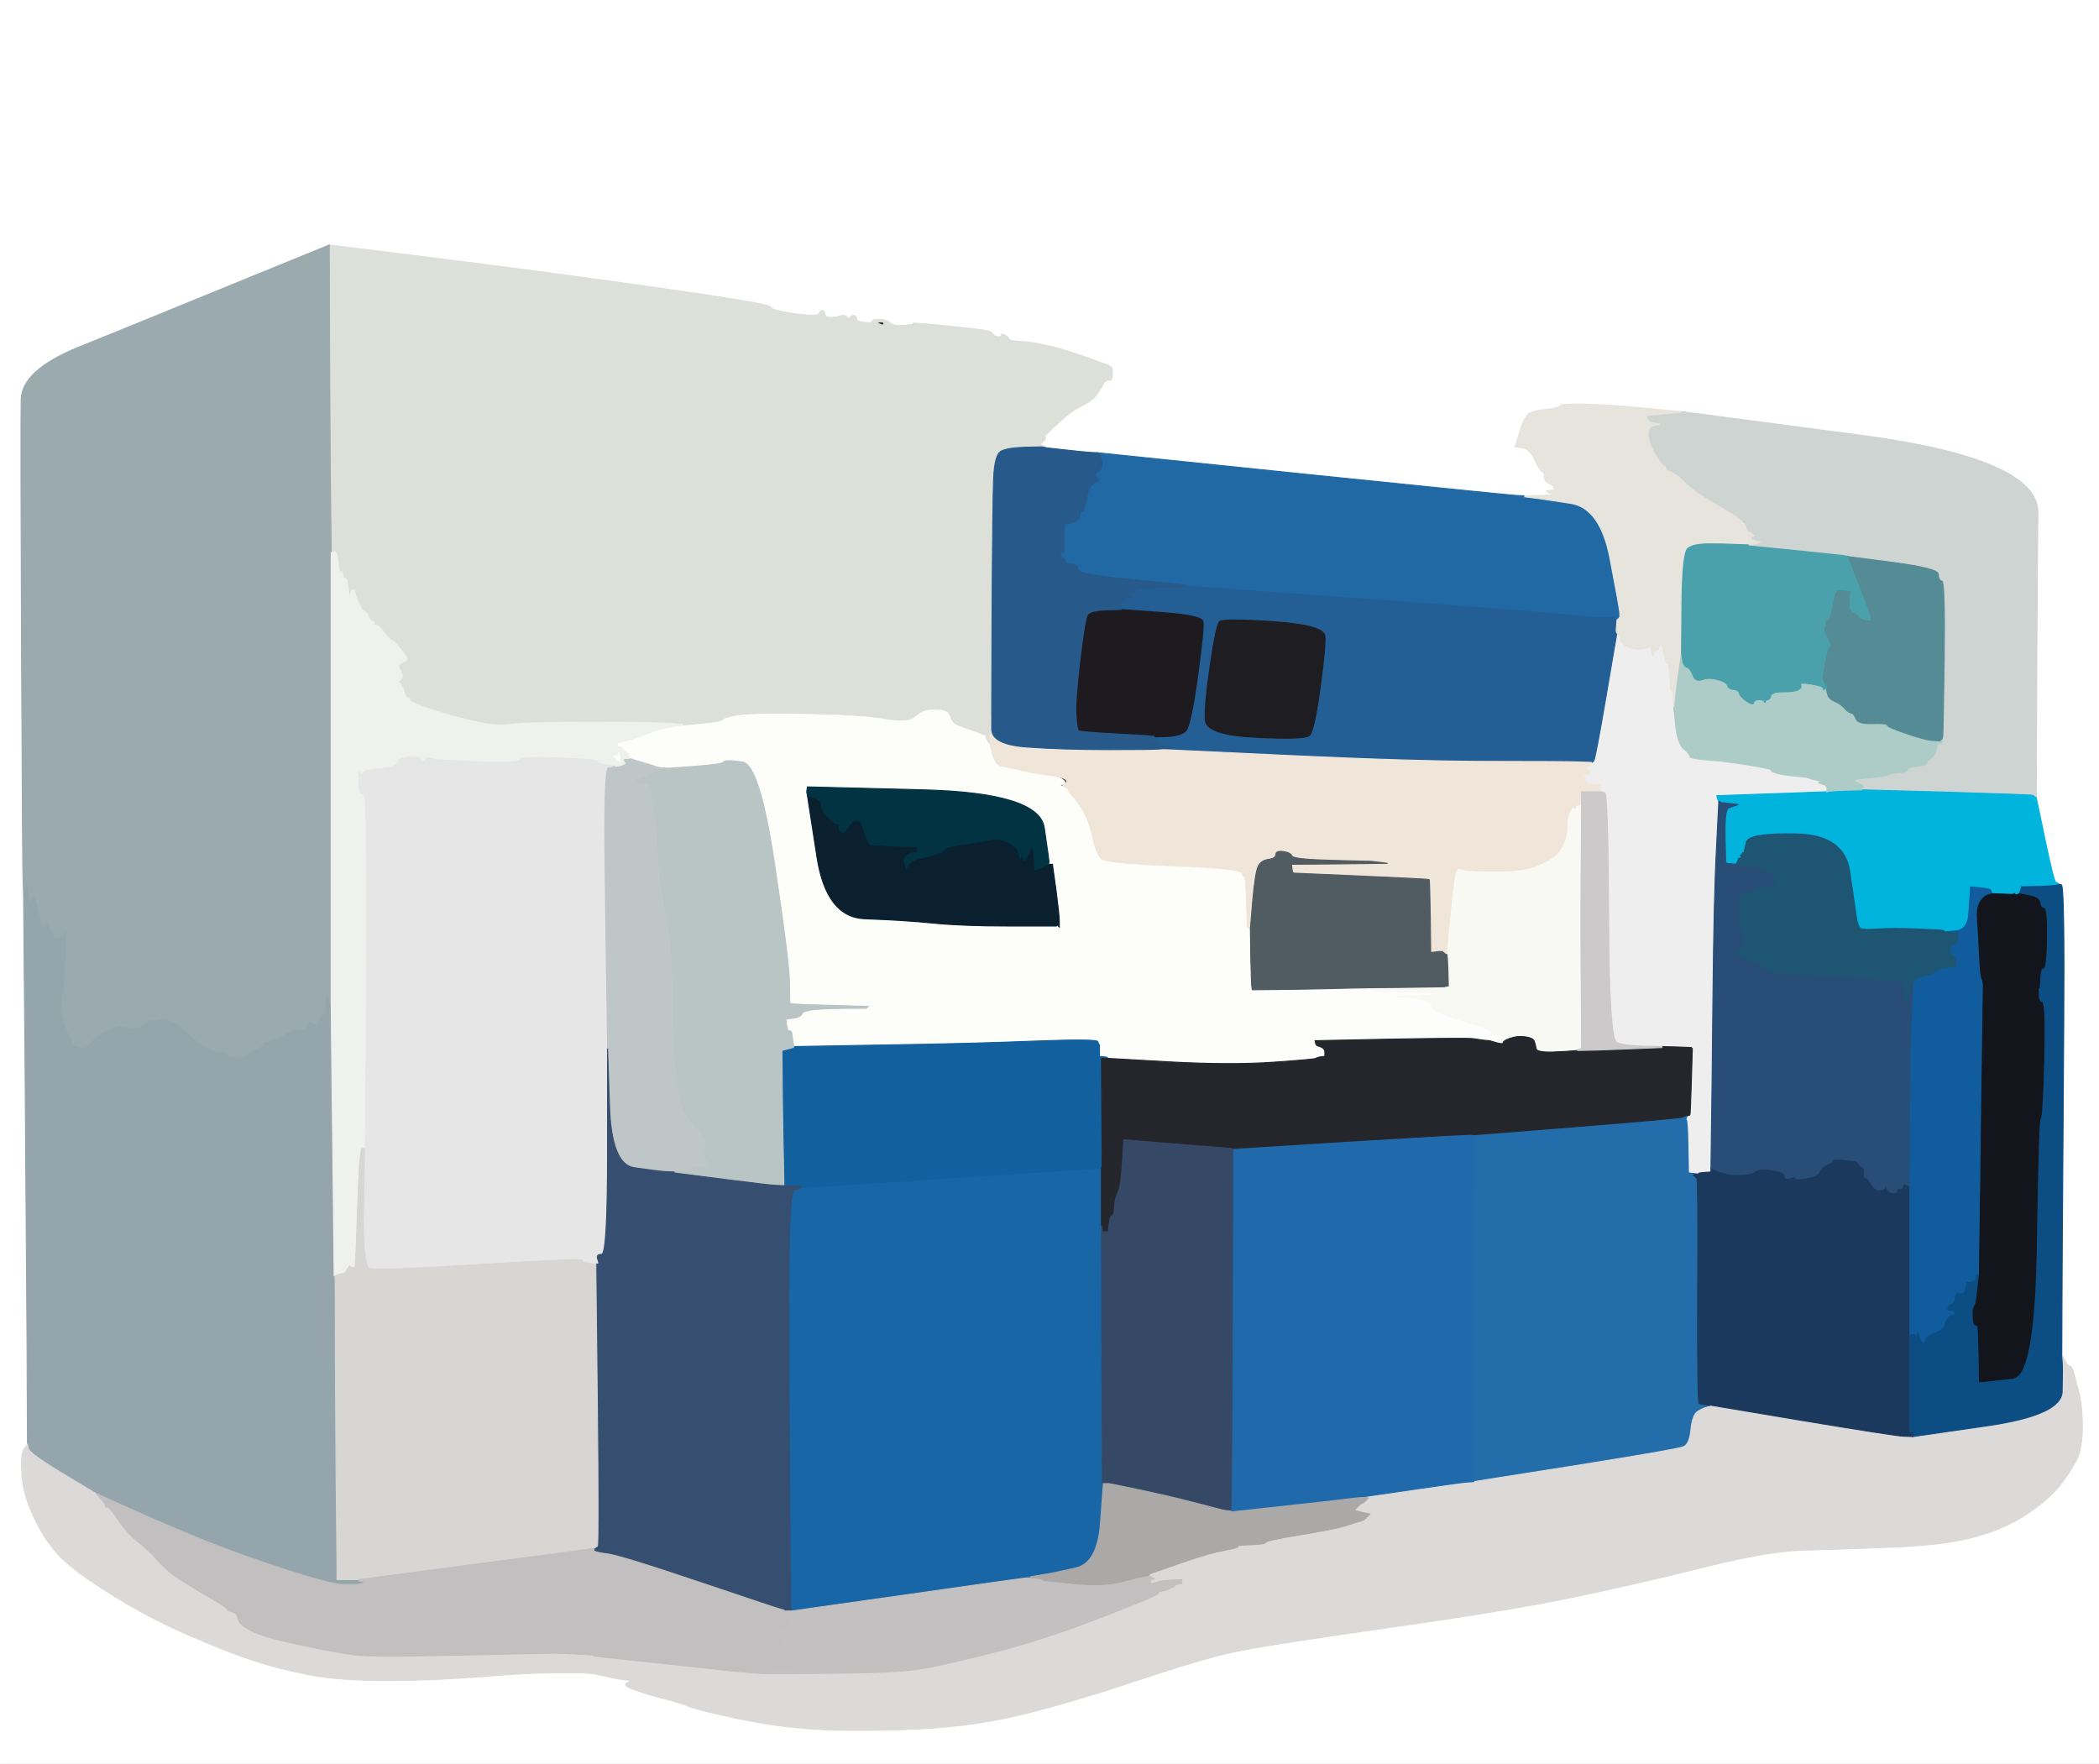 <!-- Created with clker.com Auto tracing tool http://www.clker.com) --> 
<svg 
   xmlns='http://www.w3.org/2000/svg'
   width='1071'
   height='900'>
<rect width="100%" height="100%" fill="#333333" stroke="none"/>
<path style='opacity:1;fill:#FFFFFF;fill-rule:evenodd;stroke:#FFFFFF;stroke-width:0.5px;stroke-linecap:butt;stroke-linejoin:miter;stroke-opacity:1;' d='M 0.0 450.0 L 0.0 0.0 L 535.5 0.0 L 1071.0 0.0 L 1071.0 450.0 L 1071.0 900.0 L 535.5 900.0 L 0.0 900.0 L 0.0 450.0 z 
M 118.5 145.2 L 168.0 125.0 L 226.0 132.2 Q 284.0 139.5 338.2 147.2 Q 392.5 155.0 393.0 156.5 Q 393.5 158.0 400.2 159.2 Q 407.0 160.5 412.5 160.8 Q 418.0 161.0 418.0 160.0 Q 418.0 159.0 419.2 158.5 Q 420.5 158.0 420.8 160.0 Q 421.0 162.0 423.8 162.0 Q 426.5 162.0 428.8 161.2 Q 431.0 160.5 432.2 161.8 Q 433.5 163.0 433.8 162.0 Q 434.0 161.0 435.5 161.0 Q 437.0 161.0 437.0 162.5 Q 437.0 164.0 441.0 164.5 Q 445.0 165.0 445.0 164.0 Q 445.0 163.0 448.8 163.0 Q 452.5 163.0 454.2 164.8 Q 456.0 166.5 461.5 166.0 Q 467.0 165.5 466.0 165.0 Q 465.0 164.5 480.0 166.0 Q 495.0 167.5 500.5 168.2 Q 506.0 169.0 506.5 170.2 Q 507.0 171.5 509.0 171.8 Q 511.0 172.0 511.0 171.0 Q 511.0 170.0 512.8 171.0 Q 514.5 172.0 514.8 173.0 Q 515.0 174.0 520.5 174.2 Q 526.0 174.5 533.0 176.0 Q 540.0 177.5 547.5 180.0 Q 555.0 182.5 559.0 184.0 Q 563.0 185.5 564.5 186.0 L 566.0 186.5 L 566.2 186.8 L 566.5 187.0 L 566.8 187.2 L 567.0 187.5 L 567.2 187.8 L 567.5 188.0 L 567.5 190.0 L 567.5 192.0 L 567.2 193.0 L 567.0 194.0 L 565.5 194.0 Q 564.0 194.0 563.2 195.5 Q 562.5 197.0 560.2 200.5 Q 558.0 204.0 552.5 206.8 Q 547.0 209.5 542.2 213.8 Q 537.5 218.0 535.8 219.8 L 534.0 221.5 L 533.8 221.8 L 533.5 222.0 L 533.2 222.2 L 533.0 222.5 L 533.2 222.8 L 533.5 223.0 L 533.5 223.5 L 533.5 224.0 L 533.2 224.2 L 533.0 224.5 L 532.8 224.8 L 532.5 225.0 L 532.2 225.2 L 532.0 225.5 L 531.8 225.8 L 531.5 226.0 L 531.2 226.2 L 531.0 226.5 L 531.2 226.8 L 531.5 227.0 L 531.8 227.5 L 532.0 228.0 L 533.0 228.2 L 534.0 228.5 L 543.0 229.5 Q 552.0 230.5 556.0 230.8 L 560.0 231.0 L 560.2 231.0 Q 560.5 231.0 560.8 231.5 L 561.0 232.0 L 665.0 242.2 Q 769.0 252.5 773.5 252.8 L 778.0 253.0 L 786.0 252.8 L 794.0 252.5 L 792.0 252.0 L 790.0 251.5 L 789.8 251.2 L 789.5 251.0 L 789.2 250.8 L 789.0 250.5 L 791.0 250.2 L 793.0 250.0 L 792.8 249.0 L 792.5 248.0 L 792.2 247.8 Q 792.0 247.5 790.0 246.5 Q 788.0 245.5 788.0 243.2 Q 788.0 241.0 786.8 240.5 Q 785.5 240.0 783.0 234.5 Q 780.5 229.0 776.8 228.5 L 773.0 228.0 L 775.5 220.0 Q 778.0 212.0 780.5 210.8 Q 783.0 209.5 789.5 208.8 Q 796.0 208.0 796.0 207.0 Q 796.0 206.0 808.0 206.2 Q 820.0 206.5 836.5 208.0 Q 853.0 209.5 855.5 209.8 L 858.0 210.0 L 949.0 222.0 Q 1040.0 234.0 1039.8 261.5 Q 1039.5 289.0 1039.2 348.0 L 1039.0 407.0 L 1043.5 428.5 Q 1048.0 450.0 1049.0 450.2 Q 1050.0 450.5 1050.0 450.8 L 1050.0 451.0 L 1051.8 451.5 Q 1053.5 452.0 1053.0 525.0 Q 1052.5 598.0 1052.2 645.0 L 1052.0 692.0 L 1052.2 692.0 Q 1052.5 692.0 1053.8 694.5 Q 1055.0 697.0 1056.0 697.0 Q 1057.0 697.0 1057.8 699.5 Q 1058.5 702.0 1060.5 709.5 Q 1062.5 717.0 1062.5 728.0 Q 1062.5 739.0 1059.5 745.0 Q 1056.5 751.0 1050.8 758.2 Q 1045.0 765.5 1033.5 773.0 Q 1022.0 780.5 1006.5 784.5 Q 991.0 788.5 964.0 789.5 Q 937.0 790.5 919.5 791.0 Q 902.0 791.5 870.0 799.5 Q 838.0 807.5 805.0 814.5 Q 772.0 821.5 708.5 830.5 Q 645.0 839.5 629.0 843.0 Q 613.0 846.5 578.5 858.0 Q 544.0 869.5 518.5 875.5 Q 493.0 881.5 461.0 882.5 Q 429.0 883.5 411.0 882.0 Q 393.0 880.5 374.5 876.5 Q 356.0 872.5 351.0 870.5 Q 346.0 868.5 338.0 866.5 Q 330.0 864.5 323.8 862.2 Q 317.5 860.0 319.8 858.8 L 322.0 857.5 L 318.0 857.0 Q 314.0 856.5 308.5 855.2 L 303.0 854.0 L 300.0 853.8 L 297.0 853.5 L 283.5 853.5 Q 270.0 853.5 245.5 855.5 Q 221.0 857.5 197.0 857.5 Q 173.0 857.5 157.5 854.5 Q 142.0 851.5 128.5 847.0 Q 115.0 842.5 95.5 834.0 Q 76.0 825.5 57.5 814.0 Q 39.0 802.5 31.2 794.8 Q 23.5 787.0 17.8 775.2 Q 12.0 763.5 11.2 752.8 Q 10.5 742.0 12.2 739.5 L 14.0 737.0 L 13.8 687.0 Q 13.5 637.0 12.8 546.0 L 12.0 455.0 L 11.8 451.0 Q 11.5 447.0 11.0 333.0 Q 10.5 219.0 10.8 204.0 Q 11.0 189.0 40.0 177.2 Q 69.0 165.5 118.5 145.2 z 
'/>
<path style='opacity:1;fill:#1866A6;fill-rule:evenodd;stroke:#1866A6;stroke-width:0.5px;stroke-linecap:butt;stroke-linejoin:miter;stroke-opacity:1;' d='M 558.0 596.2 L 562.0 596.0 L 562.0 610.5 L 562.0 625.0 L 563.0 690.2 Q 564.0 755.5 565.0 756.0 Q 566.0 756.5 566.0 756.8 L 566.0 757.0 L 564.5 757.0 L 563.0 757.0 L 561.5 777.2 Q 560.0 797.5 549.0 800.0 Q 538.0 802.5 535.0 803.0 L 532.0 803.5 L 529.0 804.0 L 526.0 804.5 L 526.0 804.8 L 526.0 805.0 L 523.0 805.2 Q 520.0 805.5 462.0 813.8 L 404.0 822.0 L 403.8 821.0 L 403.5 820.0 L 403.0 767.0 Q 402.5 714.0 402.5 661.0 Q 402.5 608.0 405.2 607.2 L 408.0 606.5 L 408.2 606.2 L 408.5 606.0 L 408.8 606.0 L 409.0 606.0 L 481.5 601.2 Q 554.0 596.5 558.0 596.2 z 
'/>
<path style='opacity:1;fill:#FDFDFA;fill-rule:evenodd;stroke:#FDFDFA;stroke-width:0.5px;stroke-linecap:butt;stroke-linejoin:miter;stroke-opacity:1;' d='M 500.0 374.0 L 501.0 374.5 L 502.0 374.8 L 503.0 375.0 L 503.2 376.0 L 503.5 377.0 L 504.0 378.0 L 504.5 379.0 L 504.8 379.0 L 505.0 379.0 L 506.5 384.8 Q 508.0 390.5 511.5 391.0 Q 515.0 391.5 521.0 393.0 Q 527.0 394.5 535.0 395.5 Q 543.0 396.5 544.0 400.2 Q 545.0 404.0 546.8 405.5 Q 548.5 407.0 552.0 412.5 Q 555.5 418.0 557.5 427.0 Q 559.5 436.0 562.2 438.2 Q 565.0 440.5 599.0 441.8 Q 633.0 443.0 633.8 445.5 Q 634.5 448.0 635.0 447.0 Q 635.5 446.0 636.0 459.5 L 636.5 473.0 L 636.8 473.2 L 637.0 473.5 L 637.5 473.8 L 638.0 474.0 L 638.2 488.5 Q 638.5 503.0 638.8 504.0 L 639.0 505.0 L 640.5 505.0 L 642.0 505.0 L 641.8 505.5 L 641.5 506.0 L 641.2 506.2 L 641.0 506.5 L 639.0 507.0 L 637.0 507.5 L 636.0 508.0 Q 635.0 508.5 634.5 509.0 Q 634.0 509.5 632.8 506.8 Q 631.5 504.0 630.2 506.5 Q 629.0 509.0 628.0 508.8 Q 627.0 508.5 618.5 510.5 Q 610.0 512.5 601.5 512.8 Q 593.0 513.0 592.8 514.0 Q 592.5 515.0 581.8 517.0 Q 571.0 519.0 569.2 523.0 Q 567.5 527.0 564.8 529.0 L 562.0 531.0 L 561.8 532.0 L 561.5 533.0 L 561.2 533.0 L 561.0 533.0 L 560.8 533.0 Q 560.5 533.0 560.2 531.5 Q 560.0 530.0 528.0 531.2 Q 496.0 532.5 450.5 533.2 L 405.0 534.0 L 404.8 532.5 L 404.5 531.0 L 404.2 528.5 Q 404.0 526.0 403.0 526.0 L 402.0 526.0 L 401.8 525.0 L 401.5 524.0 L 401.2 522.0 L 401.0 520.0 L 404.8 519.5 Q 408.5 519.0 409.2 517.2 Q 410.0 515.5 417.0 515.0 Q 424.0 514.5 432.0 514.5 L 440.0 514.5 L 441.0 514.5 L 442.0 514.5 L 442.2 514.2 L 442.5 514.0 L 442.8 513.8 L 443.0 513.5 L 424.5 513.0 Q 406.0 512.5 404.5 512.2 L 403.0 512.0 L 402.8 500.5 Q 402.5 489.0 395.0 439.5 Q 387.5 390.0 378.8 388.8 Q 370.0 387.5 369.2 388.8 Q 368.5 390.0 354.8 391.0 L 341.0 392.0 L 338.0 391.8 Q 335.0 391.5 334.8 391.2 Q 334.5 391.0 327.8 389.0 L 321.0 387.0 L 320.8 386.5 Q 320.5 386.0 320.2 386.0 L 320.0 386.0 L 318.5 386.0 Q 317.0 386.0 317.0 387.5 L 317.0 389.0 L 316.0 388.8 L 315.0 388.5 L 314.8 388.2 L 314.5 388.0 L 314.2 387.8 L 314.0 387.5 L 313.8 387.2 L 313.5 387.0 L 313.2 386.8 L 313.0 386.5 L 312.8 386.2 L 312.5 386.0 L 312.2 385.8 L 312.0 385.5 L 313.5 385.2 L 315.0 385.0 L 315.2 384.0 L 315.5 383.0 L 315.8 382.8 L 316.0 382.5 L 316.2 382.2 L 316.5 382.0 L 316.8 381.8 L 317.0 381.5 L 316.0 381.2 L 315.0 381.0 L 315.0 380.0 L 315.0 379.0 L 318.5 378.2 Q 322.0 377.5 328.5 375.0 Q 335.0 372.5 337.0 372.0 L 339.0 371.5 L 342.0 371.0 L 345.0 370.5 L 346.5 370.2 L 348.0 370.0 L 358.2 369.0 Q 368.5 368.0 368.8 367.0 Q 369.0 366.0 376.0 364.8 Q 383.0 363.5 411.0 364.0 Q 439.0 364.5 451.0 366.5 Q 463.0 368.5 466.0 366.0 Q 469.0 363.5 471.5 362.5 Q 474.0 361.5 479.0 361.8 Q 484.0 362.0 485.0 365.5 Q 486.0 369.0 489.5 370.2 Q 493.0 371.5 496.0 372.5 Q 499.0 373.5 500.0 374.0 z 
M 541.5 401.0 Q 541.0 400.5 542.0 400.2 Q 543.0 400.0 542.5 400.8 Q 542.0 401.5 541.5 401.0 z 
M 411.8 402.8 L 412.0 401.5 L 471.0 403.0 Q 530.0 404.5 532.8 422.2 Q 535.5 440.0 535.2 440.2 Q 535.0 440.5 535.0 440.8 L 535.0 441.0 L 536.0 441.0 L 537.0 441.0 L 538.8 454.0 Q 540.5 467.0 540.5 470.0 L 540.5 473.0 L 540.2 472.8 L 540.0 472.5 L 539.8 472.2 L 539.5 472.0 L 539.2 472.2 L 539.0 472.5 L 515.0 472.5 Q 491.0 472.5 476.0 471.0 Q 461.0 469.5 441.2 468.8 Q 421.5 468.0 416.8 437.0 L 412.0 406.0 L 411.8 405.0 Q 411.5 404.0 411.8 402.8 z 
'/>
<path style='opacity:1;fill:#94A6AC;fill-rule:evenodd;stroke:#94A6AC;stroke-width:0.5px;stroke-linecap:butt;stroke-linejoin:miter;stroke-opacity:1;' d='M 13.0 451.5 L 13.5 448.0 L 14.0 451.0 Q 14.5 454.0 15.0 457.0 L 15.5 460.0 L 16.0 459.0 Q 16.5 458.0 17.0 456.5 L 17.5 455.0 L 19.0 461.5 Q 20.5 468.0 21.0 470.0 L 21.5 472.0 L 22.0 472.5 Q 22.5 473.0 23.2 470.8 Q 24.0 468.5 25.0 471.8 Q 26.0 475.0 26.8 475.5 Q 27.5 476.0 27.5 477.0 L 27.5 478.0 L 27.8 478.2 L 28.0 478.5 L 29.0 478.5 Q 30.0 478.5 31.2 477.2 Q 32.5 476.0 33.2 475.5 L 34.0 475.0 L 33.8 487.5 Q 33.5 500.0 32.0 507.5 Q 30.5 515.0 33.0 522.0 Q 35.5 529.0 36.0 530.0 L 36.5 531.0 L 37.0 532.0 L 37.5 533.0 L 37.8 533.2 L 38.0 533.5 L 40.0 534.0 L 42.0 534.5 L 42.5 534.5 L 43.0 534.5 L 44.0 534.0 Q 45.0 533.5 46.8 531.2 Q 48.5 529.0 54.2 525.8 Q 60.0 522.5 65.0 524.0 Q 70.0 525.5 73.5 522.5 Q 77.0 519.5 77.5 520.2 Q 78.0 521.0 80.5 520.2 Q 83.0 519.5 86.5 520.5 Q 90.0 521.5 97.5 528.5 Q 105.0 535.5 110.5 536.2 Q 116.0 537.0 116.5 538.2 Q 117.0 539.5 121.0 539.5 Q 125.0 539.5 126.5 537.8 Q 128.0 536.0 131.0 535.0 Q 134.0 534.0 134.0 533.0 Q 134.0 532.0 137.5 531.2 Q 141.0 530.5 145.5 527.5 Q 150.0 524.5 153.0 525.2 Q 156.0 526.0 156.8 523.0 Q 157.5 520.0 159.8 521.8 Q 162.0 523.5 163.2 519.2 Q 164.5 515.0 165.0 517.0 Q 165.5 519.0 165.8 513.5 L 166.0 508.0 L 167.0 508.0 L 168.0 508.0 L 168.2 510.0 L 168.5 512.0 L 168.8 512.0 L 169.0 512.0 L 169.2 535.0 Q 169.5 558.0 170.0 604.5 L 170.5 651.0 L 170.8 651.0 L 171.0 651.0 L 171.2 707.5 Q 171.5 764.0 171.8 785.0 L 172.0 806.0 L 177.5 806.0 L 183.0 806.0 L 183.0 806.2 L 183.0 806.5 L 185.0 807.0 L 187.0 807.5 L 184.5 808.0 L 182.0 808.5 L 175.5 808.5 Q 169.0 808.5 146.0 801.0 Q 123.0 793.5 87.0 778.8 L 51.0 764.0 L 50.8 763.5 Q 50.5 763.0 50.2 763.0 L 50.0 763.0 L 49.8 762.5 Q 49.5 762.0 49.2 762.0 L 49.0 762.0 L 48.5 761.8 Q 48.0 761.5 46.8 760.8 Q 45.5 760.0 30.2 750.8 Q 15.0 741.5 14.5 739.2 L 14.0 737.0 L 13.8 687.0 Q 13.5 637.0 12.8 546.0 L 12.0 455.0 L 12.2 455.0 L 12.5 455.0 L 13.0 451.5 z 
'/>
<path style='opacity:1;fill:#DDDFD9;fill-rule:evenodd;stroke:#DDDFD9;stroke-width:0.5px;stroke-linecap:butt;stroke-linejoin:miter;stroke-opacity:1;' d='M 168.2 186.5 L 168.0 125.0 L 226.0 132.2 Q 284.0 139.5 338.2 147.2 Q 392.5 155.0 393.0 156.5 Q 393.5 158.0 400.2 159.2 Q 407.0 160.5 412.5 160.8 Q 418.0 161.0 418.0 160.0 Q 418.0 159.0 419.2 158.5 Q 420.5 158.0 420.8 160.0 Q 421.0 162.0 423.8 162.0 Q 426.5 162.0 428.8 161.2 Q 431.0 160.5 432.2 161.8 Q 433.5 163.0 433.8 162.0 Q 434.0 161.0 435.5 161.0 Q 437.0 161.0 437.0 162.5 Q 437.0 164.0 441.0 164.5 Q 445.0 165.0 445.0 164.0 Q 445.0 163.0 448.8 163.0 Q 452.5 163.0 454.2 164.8 Q 456.0 166.5 461.5 166.0 Q 467.0 165.5 466.0 165.0 Q 465.0 164.5 480.0 166.0 Q 495.0 167.5 500.5 168.2 Q 506.0 169.0 506.5 170.2 Q 507.0 171.5 509.0 171.8 Q 511.0 172.0 511.0 171.0 Q 511.0 170.0 512.8 171.0 Q 514.5 172.0 514.8 173.0 Q 515.0 174.0 520.5 174.2 Q 526.0 174.5 533.0 176.0 Q 540.0 177.5 547.5 180.0 Q 555.0 182.5 559.0 184.0 Q 563.0 185.5 564.5 186.0 L 566.0 186.5 L 566.2 186.8 L 566.5 187.0 L 566.8 187.2 L 567.0 187.5 L 567.2 187.8 L 567.5 188.0 L 567.5 190.0 L 567.5 192.0 L 567.2 193.0 L 567.0 194.0 L 565.5 194.0 Q 564.0 194.0 563.2 195.5 Q 562.5 197.0 560.2 200.5 Q 558.0 204.0 552.5 206.8 Q 547.0 209.5 542.2 213.8 Q 537.5 218.0 535.8 219.8 L 534.0 221.5 L 533.8 221.8 L 533.5 222.0 L 533.2 222.2 L 533.0 222.5 L 533.2 222.8 L 533.5 223.0 L 533.5 223.5 L 533.5 224.0 L 533.2 224.2 L 533.0 224.5 L 532.8 224.8 L 532.5 225.0 L 532.2 225.2 L 532.0 225.5 L 531.8 225.8 L 531.5 226.0 L 531.2 226.2 L 531.0 226.5 L 531.2 226.8 L 531.5 227.0 L 531.8 227.5 L 532.0 228.0 L 523.0 228.2 Q 514.0 228.5 510.8 230.2 Q 507.5 232.0 507.0 244.0 Q 506.5 256.0 506.2 310.0 L 506.0 364.0 L 505.8 364.0 Q 505.5 364.0 505.2 371.5 L 505.0 379.0 L 504.8 379.0 L 504.5 379.0 L 504.0 378.0 L 503.5 377.0 L 503.2 376.0 L 503.0 375.0 L 502.0 374.8 L 501.0 374.5 L 500.0 374.0 Q 499.0 373.5 496.0 372.5 Q 493.0 371.5 489.5 370.2 Q 486.0 369.0 485.0 365.5 Q 484.0 362.0 479.0 361.8 Q 474.0 361.5 471.5 362.5 Q 469.0 363.5 466.0 366.0 Q 463.0 368.5 451.0 366.5 Q 439.0 364.5 411.0 364.0 Q 383.0 363.5 376.0 364.8 Q 369.0 366.0 368.8 367.0 Q 368.5 368.0 358.2 369.0 L 348.0 370.0 L 348.0 369.8 L 348.0 369.5 L 340.0 369.0 Q 332.0 368.5 300.5 368.5 Q 269.0 368.5 261.5 369.5 Q 254.0 370.5 246.5 369.0 Q 239.0 367.5 229.2 364.8 Q 219.5 362.0 214.2 360.0 Q 209.0 358.0 209.0 357.0 Q 209.0 356.0 208.0 356.0 Q 207.0 356.0 206.0 352.5 Q 205.0 349.0 203.8 348.5 Q 202.5 348.0 203.8 347.2 Q 205.0 346.5 205.2 345.2 Q 205.5 344.0 204.0 341.5 Q 202.5 339.0 205.2 338.0 Q 208.0 337.0 207.8 336.0 Q 207.5 335.0 204.2 331.0 Q 201.0 327.0 200.0 326.8 Q 199.0 326.5 196.0 322.8 Q 193.0 319.0 192.0 319.0 Q 191.0 319.0 191.0 318.0 Q 191.0 317.0 190.0 317.0 Q 189.0 317.0 188.0 314.5 Q 187.0 312.0 186.0 312.0 Q 185.0 312.0 183.2 308.0 L 181.5 304.0 L 181.2 302.5 L 181.0 301.0 L 180.0 301.0 Q 179.0 301.0 178.8 303.5 L 178.5 306.0 L 178.0 302.5 Q 177.5 299.0 177.2 297.0 Q 177.0 295.0 176.0 295.0 Q 175.0 295.0 174.8 293.0 Q 174.5 291.0 173.8 291.8 Q 173.0 292.5 172.5 286.8 Q 172.0 281.0 170.5 281.5 L 169.0 282.0 L 168.8 265.0 Q 168.5 248.0 168.2 186.5 z 
M 448.0 165.0 Q 447.0 164.5 449.0 164.2 Q 451.0 164.0 451.0 165.0 Q 451.0 166.0 450.0 165.8 Q 449.0 165.5 448.0 165.0 z 
'/>
<path style='opacity:1;fill:#E6E6E6;fill-rule:evenodd;stroke:#E6E6E6;stroke-width:0.5px;stroke-linecap:butt;stroke-linejoin:miter;stroke-opacity:1;' d='M 311.0 390.0 L 314.0 390.5 L 314.0 390.8 L 314.0 391.0 L 313.8 391.0 L 313.5 391.0 L 313.2 391.2 L 313.0 391.5 L 310.5 391.8 Q 308.0 392.0 308.8 447.0 Q 309.5 502.0 309.8 518.5 L 310.0 535.0 L 310.0 587.5 Q 310.0 640.0 307.0 640.0 Q 304.0 640.0 305.0 642.5 Q 306.0 645.0 305.0 645.0 L 304.0 645.0 L 301.5 644.8 Q 299.0 644.5 298.0 644.2 Q 297.0 644.0 297.2 643.0 Q 297.5 642.0 244.8 645.2 Q 192.0 648.5 188.5 647.2 Q 185.0 646.0 185.5 616.0 L 186.0 586.0 L 186.2 550.5 Q 186.5 515.0 186.5 462.5 Q 186.5 410.0 185.8 407.5 Q 185.0 405.0 184.0 405.0 Q 183.0 405.0 182.8 400.0 L 182.5 395.0 L 182.2 394.8 L 182.0 394.5 L 182.2 394.2 L 182.5 394.0 L 182.8 393.8 L 183.0 393.5 L 183.2 393.2 L 183.5 393.0 L 184.0 394.0 Q 184.5 395.0 185.2 393.8 Q 186.0 392.5 194.0 391.8 Q 202.0 391.0 202.5 388.8 Q 203.0 386.5 208.5 385.8 Q 214.0 385.0 214.8 387.0 Q 215.5 389.0 216.8 387.2 Q 218.0 385.5 220.0 386.5 Q 222.0 387.5 243.2 388.2 Q 264.5 389.0 265.2 387.2 Q 266.0 385.5 285.5 386.2 Q 305.0 387.0 305.0 388.0 Q 305.0 389.0 306.5 389.2 Q 308.0 389.5 311.0 390.0 z 
'/>
<path style='opacity:1;fill:#9AAAAF;fill-rule:evenodd;stroke:#9AAAAF;stroke-width:0.5px;stroke-linecap:butt;stroke-linejoin:miter;stroke-opacity:1;' d='M 118.5 145.2 L 168.0 125.0 L 168.2 186.5 Q 168.5 248.0 168.8 265.0 L 169.0 282.0 L 169.0 397.0 L 169.0 512.0 L 168.8 512.0 L 168.5 512.0 L 168.2 510.0 L 168.0 508.0 L 167.0 508.0 L 166.0 508.0 L 165.8 513.5 Q 165.5 519.0 165.0 517.0 Q 164.5 515.0 163.2 519.2 Q 162.0 523.5 159.8 521.8 Q 157.5 520.0 156.8 523.0 Q 156.0 526.0 153.0 525.2 Q 150.0 524.5 145.5 527.5 Q 141.0 530.5 137.5 531.2 Q 134.0 532.0 134.0 533.0 Q 134.0 534.0 131.0 535.0 Q 128.0 536.0 126.5 537.8 Q 125.0 539.5 121.0 539.5 Q 117.0 539.5 116.5 538.2 Q 116.0 537.0 110.5 536.2 Q 105.0 535.5 97.5 528.5 Q 90.0 521.5 86.5 520.5 Q 83.0 519.5 80.5 520.2 Q 78.0 521.0 77.5 520.2 Q 77.0 519.5 73.5 522.5 Q 70.0 525.5 65.0 524.0 Q 60.0 522.5 54.2 525.8 Q 48.5 529.0 46.8 531.2 Q 45.0 533.5 44.0 534.0 L 43.0 534.5 L 42.5 534.5 L 42.0 534.5 L 40.0 534.0 L 38.0 533.5 L 37.8 533.2 L 37.5 533.0 L 37.0 532.0 L 36.5 531.0 L 36.0 530.0 Q 35.5 529.0 33.0 522.0 Q 30.5 515.0 32.0 507.5 Q 33.5 500.0 33.8 487.5 L 34.0 475.0 L 33.2 475.5 Q 32.5 476.0 31.2 477.2 Q 30.0 478.5 29.0 478.5 L 28.0 478.5 L 27.8 478.2 L 27.5 478.0 L 27.5 477.0 Q 27.5 476.0 26.8 475.5 Q 26.0 475.0 25.0 471.8 Q 24.0 468.5 23.2 470.8 Q 22.5 473.0 22.0 472.5 L 21.5 472.0 L 21.0 470.0 Q 20.5 468.0 19.0 461.5 L 17.5 455.0 L 17.0 456.5 Q 16.5 458.0 16.0 459.0 L 15.5 460.0 L 15.0 457.0 Q 14.5 454.0 14.0 451.0 L 13.5 448.0 L 13.0 451.5 L 12.5 455.0 L 12.2 455.0 L 12.0 455.0 L 11.8 451.0 Q 11.5 447.0 11.0 333.0 Q 10.5 219.0 10.8 204.0 Q 11.0 189.0 40.0 177.2 Q 69.0 165.5 118.5 145.2 z 
'/>
<path style='opacity:1;fill:#246DAB;fill-rule:evenodd;stroke:#246DAB;stroke-width:0.5px;stroke-linecap:butt;stroke-linejoin:miter;stroke-opacity:1;' d='M 860.5 569.2 L 862.0 569.0 L 861.2 570.0 Q 860.5 571.0 861.0 571.5 Q 861.5 572.0 861.8 585.0 L 862.0 598.0 L 864.0 598.2 L 866.0 598.5 L 866.0 598.8 L 866.0 599.0 L 865.0 599.2 L 864.0 599.5 L 864.2 599.8 L 864.5 600.0 L 864.8 600.2 L 865.0 600.5 L 865.8 601.2 Q 866.5 602.0 866.2 659.0 Q 866.0 716.0 867.0 716.2 Q 868.0 716.5 870.5 716.8 L 873.0 717.0 L 873.0 717.2 L 873.0 717.5 L 871.0 718.0 Q 869.0 718.5 866.2 720.2 Q 863.5 722.0 862.8 729.5 Q 862.0 737.0 859.0 738.2 Q 856.0 739.5 804.0 747.8 L 752.0 756.0 L 752.0 755.8 L 752.0 755.5 L 751.0 755.0 L 750.0 754.5 L 750.2 754.2 L 750.5 754.0 L 750.8 753.8 L 751.0 753.5 L 751.2 753.2 Q 751.5 753.0 751.5 716.5 Q 751.5 680.0 751.8 629.5 L 752.0 579.0 L 805.0 574.8 Q 858.0 570.5 858.5 570.0 Q 859.0 569.5 860.5 569.2 z 
'/>
<path style='opacity:1;fill:#BFC6C7;fill-rule:evenodd;stroke:#BFC6C7;stroke-width:0.5px;stroke-linecap:butt;stroke-linejoin:miter;stroke-opacity:1;' d='M 319.2 386.5 L 320.0 386.0 L 320.0 386.2 Q 320.0 386.5 320.5 386.8 L 321.0 387.0 L 327.8 389.0 Q 334.5 391.0 334.8 391.2 Q 335.0 391.5 338.0 391.8 L 341.0 392.0 L 341.0 392.2 Q 341.0 392.5 337.5 393.0 Q 334.0 393.5 333.8 394.2 Q 333.5 395.0 331.2 395.8 L 329.0 396.5 L 328.8 396.2 L 328.5 396.0 L 328.2 396.2 L 328.0 396.5 L 327.0 397.0 L 326.0 397.5 L 325.8 397.8 L 325.5 398.0 L 325.2 398.2 L 325.0 398.5 L 325.2 398.8 L 325.5 399.0 L 325.8 399.2 L 326.0 399.5 L 326.5 399.5 L 327.0 399.5 L 329.2 399.2 Q 331.5 399.0 331.8 400.5 Q 332.0 402.0 333.0 402.2 Q 334.0 402.5 333.0 402.8 Q 332.0 403.0 333.8 413.0 Q 335.5 423.0 336.0 436.0 Q 336.5 449.0 340.0 466.0 Q 343.5 483.0 343.5 508.5 Q 343.5 534.0 345.0 545.0 Q 346.5 556.0 347.5 561.0 Q 348.5 566.0 351.2 570.2 Q 354.0 574.5 355.8 575.8 Q 357.5 577.0 357.8 578.5 Q 358.0 580.0 359.2 580.5 Q 360.5 581.0 360.8 582.0 Q 361.0 583.0 360.0 583.2 Q 359.0 583.5 360.0 583.8 Q 361.0 584.0 360.2 586.0 Q 359.5 588.0 359.8 590.0 Q 360.0 592.0 361.0 592.2 L 362.0 592.5 L 361.0 593.0 Q 360.0 593.5 361.0 594.0 L 362.0 594.5 L 361.0 595.0 L 360.0 595.5 L 359.8 595.8 L 359.5 596.0 L 359.0 597.5 L 358.5 599.0 L 358.2 598.8 Q 358.0 598.5 357.5 597.2 Q 357.0 596.0 355.5 595.8 Q 354.0 595.5 353.2 596.2 Q 352.5 597.0 348.2 597.5 L 344.0 598.0 L 339.5 597.8 Q 335.0 597.5 323.5 595.8 Q 312.0 594.0 311.0 564.5 L 310.0 535.0 L 309.8 518.5 Q 309.5 502.0 308.8 447.0 Q 308.0 392.0 310.5 391.8 L 313.0 391.5 L 313.2 391.2 L 313.5 391.0 L 313.8 391.0 L 314.0 391.0 L 315.5 390.8 L 317.0 390.5 L 318.0 390.0 L 319.0 389.5 L 318.8 389.2 L 318.5 389.0 L 318.5 388.0 Q 318.5 387.0 319.2 386.5 z 
'/>
<path style='opacity:1;fill:#FDFDFB;fill-rule:evenodd;stroke:#FDFDFB;stroke-width:0.5px;stroke-linecap:butt;stroke-linejoin:miter;stroke-opacity:1;' d='M 636.0 508.0 L 637.0 507.5 L 639.0 507.0 L 641.0 506.5 L 641.2 506.2 L 641.5 506.0 L 641.8 505.5 L 642.0 505.0 L 660.0 504.8 Q 678.0 504.5 688.5 504.2 L 699.0 504.0 L 699.0 504.2 L 699.0 504.5 L 699.2 504.8 L 699.5 505.0 L 699.8 505.2 L 700.0 505.5 L 715.5 506.0 L 731.0 506.5 L 732.0 507.0 L 733.0 507.5 L 723.0 508.0 L 713.0 508.5 L 722.0 509.5 Q 731.0 510.5 730.5 513.2 Q 730.0 516.0 745.2 520.5 Q 760.5 525.0 760.8 526.5 L 761.0 528.0 L 764.5 528.2 L 768.0 528.5 L 767.8 528.8 L 767.5 529.0 L 767.2 529.2 L 767.0 529.5 L 766.8 529.8 L 766.5 530.0 L 766.2 530.2 L 766.0 530.5 L 763.0 530.8 L 760.0 531.0 L 757.5 530.8 Q 755.0 530.5 752.0 530.0 Q 749.0 529.5 710.0 530.2 L 671.0 531.0 L 671.2 532.0 L 671.5 533.0 L 671.8 533.2 L 672.0 533.5 L 674.0 534.2 Q 676.0 535.0 676.0 537.0 L 676.0 539.0 L 674.0 539.2 Q 672.0 539.5 671.5 540.0 Q 671.0 540.5 649.5 542.0 Q 628.0 543.5 596.5 541.8 L 565.0 540.0 L 565.0 539.8 L 565.0 539.5 L 563.0 539.2 L 561.0 539.0 L 561.0 536.0 L 561.0 533.0 L 561.2 533.0 L 561.5 533.0 L 561.8 532.0 L 562.0 531.0 L 564.8 529.0 Q 567.5 527.0 569.2 523.0 Q 571.0 519.0 581.8 517.0 Q 592.5 515.0 592.8 514.0 Q 593.0 513.0 601.5 512.8 Q 610.0 512.5 618.2 510.2 Q 626.5 508.0 629.0 506.0 Q 631.5 504.0 632.8 506.8 Q 634.0 509.5 634.5 509.0 Q 635.0 508.5 636.0 508.0 z 
'/>
<path style='opacity:1;fill:#12609D;fill-rule:evenodd;stroke:#12609D;stroke-width:0.5px;stroke-linecap:butt;stroke-linejoin:miter;stroke-opacity:1;' d='M 560.8 533.0 L 561.0 533.0 L 561.0 536.0 L 561.0 539.0 L 563.0 539.2 L 565.0 539.5 L 565.0 539.8 L 565.0 540.0 L 563.5 540.0 L 562.0 540.0 L 562.2 567.5 Q 562.5 595.0 562.2 595.5 L 562.0 596.0 L 558.0 596.2 Q 554.0 596.5 481.5 601.2 L 409.0 606.0 L 409.0 605.8 L 409.0 605.5 L 404.5 605.2 L 400.0 605.0 L 399.8 594.0 Q 399.5 583.0 399.2 559.5 L 399.0 536.0 L 402.0 535.2 Q 405.0 534.5 405.0 534.2 L 405.0 534.0 L 450.5 533.2 Q 496.0 532.5 528.0 531.2 Q 560.0 530.0 560.2 531.5 Q 560.5 533.0 560.8 533.0 z 
'/>
<path style='opacity:1;fill:#B9C4C5;fill-rule:evenodd;stroke:#B9C4C5;stroke-width:0.5px;stroke-linecap:butt;stroke-linejoin:miter;stroke-opacity:1;' d='M 402.8 500.5 L 403.0 512.0 L 404.5 512.2 Q 406.0 512.5 424.5 513.0 L 443.0 513.5 L 442.8 513.8 L 442.5 514.0 L 442.2 514.2 L 442.0 514.5 L 441.0 514.5 L 440.0 514.5 L 432.0 514.5 Q 424.0 514.5 417.0 515.0 Q 410.0 515.5 409.2 517.2 Q 408.5 519.0 404.8 519.5 L 401.0 520.0 L 401.2 522.0 L 401.5 524.0 L 401.8 525.0 L 402.0 526.0 L 403.0 526.0 Q 404.0 526.0 404.2 528.5 L 404.5 531.0 L 404.8 532.5 L 405.0 534.0 L 405.0 534.2 Q 405.0 534.5 402.0 535.2 L 399.0 536.0 L 399.2 559.5 Q 399.5 583.0 399.8 594.0 L 400.0 605.0 L 395.5 604.8 Q 391.0 604.5 371.5 602.0 L 352.0 599.5 L 348.0 599.0 L 344.0 598.5 L 344.0 598.2 L 344.0 598.0 L 348.2 597.5 Q 352.5 597.0 353.2 596.2 Q 354.0 595.5 357.0 595.5 L 360.0 595.5 L 361.0 595.0 L 362.0 594.5 L 361.0 594.0 Q 360.0 593.5 361.0 593.0 L 362.0 592.5 L 361.0 592.2 Q 360.0 592.0 359.8 590.0 Q 359.5 588.0 360.2 586.0 Q 361.0 584.0 360.0 583.8 Q 359.0 583.5 360.0 583.2 Q 361.0 583.0 360.8 582.0 Q 360.5 581.0 359.2 580.5 Q 358.0 580.0 357.8 578.5 Q 357.5 577.0 355.8 575.8 Q 354.0 574.5 351.2 570.2 Q 348.5 566.0 347.5 561.0 Q 346.5 556.0 345.0 545.0 Q 343.5 534.0 343.5 508.5 Q 343.5 483.0 340.0 466.0 Q 336.5 449.0 336.0 436.0 Q 335.5 423.0 333.8 413.0 Q 332.0 403.0 333.0 402.8 Q 334.0 402.5 333.0 402.2 Q 332.0 402.0 331.8 400.5 Q 331.5 399.0 329.2 399.2 L 327.0 399.5 L 326.5 399.5 L 326.0 399.5 L 325.8 399.2 L 325.5 399.0 L 325.2 398.8 L 325.0 398.5 L 325.2 398.2 L 325.5 398.0 L 325.8 397.8 L 326.0 397.5 L 327.0 397.0 L 328.0 396.5 L 328.2 396.2 L 328.5 396.0 L 328.8 396.2 L 329.0 396.5 L 331.2 395.8 Q 333.5 395.0 333.8 394.2 Q 334.0 393.5 337.5 393.0 Q 341.0 392.5 341.0 392.2 L 341.0 392.0 L 354.8 391.0 Q 368.5 390.0 369.2 388.8 Q 370.0 387.5 378.8 388.8 Q 387.5 390.0 395.0 439.5 Q 402.5 489.0 402.8 500.5 z 
M 358.2 598.2 Q 358.5 598.0 358.8 598.2 Q 359.0 598.5 358.5 598.5 Q 358.0 598.5 358.2 598.2 z 
'/>
<path style='opacity:1;fill:#CED4D2;fill-rule:evenodd;stroke:#CED4D2;stroke-width:0.5px;stroke-linecap:butt;stroke-linejoin:miter;stroke-opacity:1;' d='M 858.0 210.2 L 858.0 210.0 L 949.0 222.0 Q 1040.0 234.0 1039.8 261.5 Q 1039.5 289.0 1039.2 348.0 L 1039.0 407.0 L 1038.5 406.8 L 1038.0 406.5 L 1037.8 406.2 L 1037.5 406.0 L 1037.2 405.8 Q 1037.0 405.5 993.5 404.2 L 950.0 403.0 L 950.0 402.8 L 950.0 402.5 L 950.2 402.2 L 950.5 402.0 L 950.5 401.5 L 950.5 401.0 L 950.2 400.8 L 950.0 400.5 L 949.0 400.0 L 948.0 399.5 L 947.0 399.0 L 946.0 398.5 L 946.2 398.2 L 946.5 398.0 L 946.8 397.8 L 947.0 397.5 L 954.8 396.8 Q 962.5 396.0 963.8 395.2 Q 965.0 394.5 969.2 394.2 Q 973.5 394.0 973.2 392.8 Q 973.0 391.5 978.0 391.0 Q 983.0 390.5 983.0 389.5 Q 983.0 388.5 984.8 387.2 Q 986.5 386.0 987.0 385.0 L 987.5 384.0 L 988.0 382.0 L 988.5 380.0 L 988.8 379.8 L 989.0 379.5 L 989.2 379.2 Q 989.5 379.0 989.8 378.5 L 990.0 378.0 L 990.2 378.0 Q 990.5 378.0 990.8 377.5 L 991.0 377.0 L 991.0 376.8 Q 991.0 376.5 991.2 376.2 Q 991.5 376.0 992.0 336.5 Q 992.5 297.0 990.8 296.5 Q 989.0 296.0 989.0 293.0 Q 989.0 290.0 966.0 287.0 L 943.0 284.0 L 942.5 283.8 Q 942.0 283.5 917.0 281.0 L 892.0 278.5 L 892.0 278.2 L 892.0 278.0 L 894.0 277.8 L 896.0 277.5 L 897.0 277.0 L 898.0 276.5 L 896.0 276.0 L 894.0 275.5 L 893.8 275.2 L 893.5 275.0 L 893.2 274.8 L 893.0 274.5 L 894.0 274.0 L 895.0 273.5 L 894.8 273.2 L 894.5 273.0 L 894.2 272.8 L 894.0 272.5 L 893.8 272.2 L 893.5 272.0 L 893.2 271.8 Q 893.0 271.5 892.0 271.2 Q 891.0 271.0 891.0 270.0 Q 891.0 269.0 889.5 269.0 Q 888.0 269.0 888.0 268.0 Q 888.0 267.0 889.0 267.2 Q 890.0 267.5 890.2 266.8 Q 890.5 266.0 877.8 258.8 Q 865.0 251.5 860.2 246.8 Q 855.5 242.0 852.8 241.0 Q 850.0 240.0 850.0 239.0 Q 850.0 238.0 849.0 237.8 Q 848.0 237.5 844.8 232.2 Q 841.5 227.0 841.0 222.5 Q 840.5 218.0 843.8 217.2 L 847.0 216.5 L 844.5 216.0 Q 842.0 215.5 841.8 215.2 L 841.5 215.0 L 841.2 214.8 L 841.0 214.5 L 840.8 214.2 L 840.5 214.0 L 840.2 213.0 L 840.0 212.0 L 849.0 211.2 Q 858.0 210.5 858.0 210.2 z 
'/>
<path style='opacity:1;fill:#F9F9F4;fill-rule:evenodd;stroke:#F9F9F4;stroke-width:0.5px;stroke-linecap:butt;stroke-linejoin:miter;stroke-opacity:1;' d='M 806.5 410.2 L 807.0 410.0 L 806.8 439.5 Q 806.5 469.0 806.8 502.0 L 807.0 535.0 L 806.0 535.2 L 805.0 535.5 L 805.0 535.8 L 805.0 536.0 L 802.5 536.2 Q 800.0 536.5 792.0 536.8 Q 784.0 537.0 783.8 535.0 Q 783.5 533.0 782.8 531.2 Q 782.0 529.5 778.0 529.0 Q 774.0 528.5 770.5 529.8 Q 767.0 531.0 767.0 532.0 Q 767.0 533.0 763.5 532.0 L 760.0 531.0 L 763.0 530.8 L 766.0 530.5 L 766.2 530.2 L 766.5 530.0 L 766.8 529.8 L 767.0 529.5 L 767.2 529.2 L 767.5 529.0 L 767.8 528.8 L 768.0 528.5 L 764.5 528.2 L 761.0 528.0 L 760.8 526.5 Q 760.5 525.0 745.2 520.5 Q 730.0 516.0 730.5 513.2 Q 731.0 510.5 722.0 509.5 L 713.0 508.5 L 723.0 508.0 L 733.0 507.5 L 732.0 507.0 L 731.0 506.5 L 715.5 506.0 L 700.0 505.5 L 699.8 505.2 L 699.5 505.0 L 699.2 504.8 L 699.0 504.5 L 699.0 504.2 L 699.0 504.0 L 718.0 503.8 L 737.0 503.5 L 738.0 503.2 L 739.0 503.0 L 738.8 495.0 Q 738.5 487.0 738.2 487.0 L 738.0 487.0 L 738.2 484.0 Q 738.5 481.0 740.2 463.2 Q 742.0 445.5 743.0 444.2 L 744.0 443.0 L 747.0 443.8 Q 750.0 444.5 764.0 444.5 Q 778.0 444.5 785.2 441.2 Q 792.5 438.0 794.8 435.2 Q 797.0 432.5 798.2 429.2 Q 799.5 426.0 799.5 422.0 Q 799.5 418.0 800.0 416.5 L 800.5 415.0 L 801.5 413.0 Q 802.5 411.0 803.0 412.0 Q 803.5 413.0 803.8 412.0 Q 804.0 411.0 805.0 410.8 Q 806.0 410.5 806.5 410.2 z 
'/>
<path style='opacity:1;fill:#DCDAD9;fill-rule:evenodd;stroke:#DCDAD9;stroke-width:0.5px;stroke-linecap:butt;stroke-linejoin:miter;stroke-opacity:1;' d='M 1052.2 695.0 L 1052.0 692.0 L 1052.2 692.0 Q 1052.5 692.0 1053.8 694.5 Q 1055.0 697.0 1056.0 697.0 Q 1057.0 697.0 1057.8 699.5 Q 1058.5 702.0 1060.5 709.5 Q 1062.5 717.0 1062.5 728.0 Q 1062.5 739.0 1059.5 745.0 Q 1056.5 751.0 1050.8 758.2 Q 1045.0 765.5 1033.5 773.0 Q 1022.0 780.5 1006.5 784.5 Q 991.0 788.5 964.0 789.5 Q 937.0 790.5 919.5 791.0 Q 902.0 791.5 870.0 799.5 Q 838.0 807.5 805.0 814.5 Q 772.0 821.5 708.5 830.5 Q 645.0 839.5 629.0 843.0 Q 613.0 846.5 578.5 858.0 Q 544.0 869.5 518.5 875.5 Q 493.0 881.5 461.0 882.5 Q 429.0 883.5 411.0 882.0 Q 393.0 880.5 374.5 876.5 Q 356.0 872.5 351.0 870.5 Q 346.0 868.5 338.0 866.5 Q 330.0 864.5 323.8 862.2 Q 317.5 860.0 319.8 858.8 L 322.0 857.5 L 318.0 857.0 Q 314.0 856.5 308.5 855.2 L 303.0 854.0 L 303.0 853.8 L 303.0 853.5 L 301.5 853.0 L 300.0 852.5 L 300.2 852.2 L 300.5 852.0 L 300.8 851.8 L 301.0 851.5 L 296.5 851.2 Q 292.0 851.0 292.0 850.0 Q 292.0 849.0 294.0 848.8 L 296.0 848.5 L 282.5 848.0 L 269.0 847.5 L 268.8 847.2 L 268.5 847.0 L 268.2 846.8 L 268.0 846.5 L 285.5 846.0 L 303.0 845.5 L 303.0 845.2 L 303.0 845.0 L 342.0 849.2 Q 381.0 853.5 387.0 853.8 L 393.0 854.0 L 425.5 853.8 Q 458.0 853.5 470.0 851.5 Q 482.0 849.5 507.5 843.0 Q 533.0 836.5 562.0 825.2 Q 591.0 814.0 591.0 813.0 Q 591.0 812.0 593.0 811.8 Q 595.0 811.5 596.0 811.0 L 597.0 810.5 L 598.0 810.0 L 599.0 809.5 L 599.2 809.2 L 599.5 809.0 L 599.8 808.8 L 600.0 808.5 L 601.5 808.2 L 603.0 808.0 L 603.0 807.0 L 603.0 806.0 L 598.0 806.2 Q 593.0 806.5 591.5 807.0 L 590.0 807.5 L 588.5 807.8 L 587.0 808.0 L 587.0 807.0 L 587.0 806.0 L 588.0 805.8 L 589.0 805.5 L 588.0 805.0 L 587.0 804.5 L 586.8 804.2 L 586.5 804.0 L 586.2 804.0 L 586.0 804.0 L 586.0 803.8 L 586.0 803.5 L 587.0 803.0 L 588.0 802.5 L 589.5 802.0 L 591.0 801.5 L 604.0 797.0 Q 617.0 792.5 625.0 791.0 Q 633.0 789.5 631.5 789.0 Q 630.0 788.5 637.8 788.2 Q 645.5 788.0 645.8 787.0 Q 646.0 786.0 663.0 783.2 Q 680.0 780.5 686.5 778.5 Q 693.0 776.5 694.5 776.0 L 696.0 775.5 L 696.2 775.2 L 696.5 775.0 L 696.8 774.8 L 697.0 774.5 L 697.2 774.2 L 697.5 774.0 L 697.8 773.8 L 698.0 773.5 L 698.2 773.2 L 698.5 773.0 L 698.8 772.8 L 699.0 772.5 L 696.5 772.0 Q 694.0 771.5 692.5 771.0 L 691.0 770.5 L 691.2 770.2 L 691.5 770.0 L 691.8 769.8 L 692.0 769.5 L 692.2 769.2 L 692.5 769.0 L 692.8 768.8 L 693.0 768.5 L 693.2 768.2 L 693.5 768.0 L 693.8 767.8 L 694.0 767.5 L 695.0 767.0 L 696.0 766.5 L 696.2 766.2 L 696.5 766.0 L 696.8 765.8 L 697.0 765.5 L 697.2 765.2 L 697.5 765.0 L 697.8 764.8 L 698.0 764.5 L 697.8 764.2 L 697.5 764.0 L 697.2 764.0 L 697.0 764.0 L 697.0 763.8 L 697.0 763.5 L 721.0 760.0 Q 745.0 756.5 748.5 756.2 L 752.0 756.0 L 804.0 747.8 Q 856.0 739.5 859.0 738.2 Q 862.0 737.0 862.8 729.5 Q 863.5 722.0 866.2 720.2 Q 869.0 718.5 871.0 718.0 L 873.0 717.5 L 873.0 717.2 L 873.0 717.0 L 919.5 724.8 Q 966.0 732.5 971.0 732.8 L 976.0 733.0 L 1014.0 727.5 Q 1052.0 722.0 1052.2 710.0 Q 1052.5 698.0 1052.2 695.0 z 
'/>
<path style='opacity:1;fill:#206AAB;fill-rule:evenodd;stroke:#206AAB;stroke-width:0.5px;stroke-linecap:butt;stroke-linejoin:miter;stroke-opacity:1;' d='M 751.0 578.8 L 752.0 579.0 L 751.8 629.5 Q 751.5 680.0 751.5 716.5 Q 751.5 753.0 751.2 753.2 L 751.0 753.5 L 750.8 753.8 L 750.5 754.0 L 750.2 754.2 L 750.0 754.5 L 751.0 755.0 L 752.0 755.5 L 752.0 755.8 L 752.0 756.0 L 748.5 756.2 Q 745.0 756.5 721.0 760.0 L 697.0 763.5 L 697.0 763.8 L 697.0 764.0 L 693.5 764.2 Q 690.0 764.5 686.5 765.0 Q 683.0 765.5 655.5 768.5 L 628.0 771.5 L 628.0 771.2 L 628.0 771.0 L 628.2 761.5 Q 628.5 752.0 628.8 669.0 L 629.0 586.0 L 689.5 582.2 Q 750.0 578.5 751.0 578.8 z 
'/>
<path style='opacity:1;fill:#364E6F;fill-rule:evenodd;stroke:#364E6F;stroke-width:0.5px;stroke-linecap:butt;stroke-linejoin:miter;stroke-opacity:1;' d='M 310.0 587.5 L 310.0 535.0 L 311.0 564.5 Q 312.0 594.0 323.5 595.8 Q 335.0 597.5 339.5 597.8 L 344.0 598.0 L 344.0 598.2 L 344.0 598.5 L 348.0 599.0 L 352.0 599.5 L 371.5 602.0 Q 391.0 604.5 395.5 604.8 L 400.0 605.0 L 404.5 605.2 L 409.0 605.5 L 409.0 605.8 L 409.0 606.0 L 408.8 606.0 L 408.5 606.0 L 408.2 606.2 L 408.0 606.5 L 405.2 607.2 Q 402.5 608.0 402.5 661.0 Q 402.5 714.0 403.0 767.0 L 403.5 820.0 L 403.8 821.0 L 404.0 822.0 L 402.0 822.0 L 400.0 822.0 L 400.0 821.8 L 400.0 821.5 L 398.0 821.0 Q 396.0 820.5 357.5 807.5 Q 319.0 794.5 310.5 793.0 L 302.0 791.5 L 302.0 791.2 L 302.0 791.0 L 302.5 790.8 L 303.0 790.5 L 303.0 790.2 L 303.0 790.0 L 303.5 789.8 Q 304.0 789.5 304.8 788.8 Q 305.5 788.0 304.8 716.5 L 304.0 645.0 L 305.0 645.0 Q 306.0 645.0 305.0 642.5 Q 304.0 640.0 307.0 640.0 Q 310.0 640.0 310.0 587.5 z 
'/>
<path style='opacity:1;fill:#0C4D84;fill-rule:evenodd;stroke:#0C4D84;stroke-width:0.5px;stroke-linecap:butt;stroke-linejoin:miter;stroke-opacity:1;' d='M 1049.0 451.2 L 1050.0 451.0 L 1051.8 451.5 Q 1053.5 452.0 1053.0 525.0 Q 1052.5 598.0 1052.2 645.0 L 1052.0 692.0 L 1052.2 695.0 Q 1052.5 698.0 1052.2 710.0 Q 1052.0 722.0 1014.0 727.5 L 976.0 733.0 L 976.0 732.0 L 976.0 731.0 L 975.0 731.0 L 974.0 731.0 L 974.0 706.0 L 974.0 681.0 L 974.2 681.0 L 974.5 681.0 L 974.8 680.8 L 975.0 680.5 L 976.0 680.5 L 977.0 680.5 L 977.2 680.8 L 977.5 681.0 L 978.0 680.0 L 978.5 679.0 L 979.0 680.0 Q 979.5 681.0 980.0 682.5 L 980.5 684.0 L 980.8 684.2 L 981.0 684.5 L 981.2 684.8 L 981.5 685.0 L 982.2 683.2 Q 983.0 681.5 987.2 679.8 Q 991.5 678.0 991.8 676.2 Q 992.0 674.5 993.5 672.0 Q 995.0 669.5 994.0 669.2 Q 993.0 669.0 993.5 667.2 Q 994.0 665.5 995.5 665.2 Q 997.0 665.0 997.2 662.0 Q 997.5 659.0 999.5 659.5 Q 1001.5 660.0 1002.0 659.0 Q 1002.5 658.0 1002.8 656.0 L 1003.0 654.0 L 1005.0 653.8 L 1007.0 653.5 L 1007.2 653.2 L 1007.5 653.0 L 1007.8 651.5 L 1008.0 650.0 L 1009.0 650.0 L 1010.0 650.0 L 1009.2 657.5 Q 1008.5 665.0 1007.5 666.5 Q 1006.5 668.0 1006.8 672.0 Q 1007.0 676.0 1008.0 676.0 Q 1009.0 676.0 1009.2 677.0 Q 1009.5 678.0 1009.8 691.5 L 1010.0 705.0 L 1013.0 704.8 Q 1016.0 704.5 1027.0 703.2 Q 1038.0 702.0 1039.0 636.5 Q 1040.0 571.0 1041.0 570.8 Q 1042.0 570.5 1042.8 541.2 Q 1043.5 512.0 1041.8 511.5 Q 1040.0 511.0 1040.0 507.5 L 1040.0 504.0 L 1040.2 504.0 L 1040.5 504.0 L 1040.8 499.0 Q 1041.0 494.0 1042.5 494.0 Q 1044.0 494.0 1044.2 479.0 Q 1044.5 464.0 1042.8 463.5 Q 1041.0 463.0 1040.8 460.5 Q 1040.5 458.0 1034.2 457.2 L 1028.0 456.5 L 1028.0 456.2 L 1028.0 456.0 L 1028.2 456.0 L 1028.5 456.0 L 1028.8 455.8 L 1029.0 455.5 L 1029.2 455.2 L 1029.5 455.0 L 1029.8 454.8 L 1030.0 454.5 L 1030.2 454.2 L 1030.5 454.0 L 1030.8 453.0 L 1031.0 452.0 L 1039.5 451.8 Q 1048.0 451.5 1049.0 451.2 z 
'/>
<path style='opacity:1;fill:#2069A4;fill-rule:evenodd;stroke:#2069A4;stroke-width:0.5px;stroke-linecap:butt;stroke-linejoin:miter;stroke-opacity:1;' d='M 560.0 232.0 L 560.0 231.0 L 664.5 241.8 Q 769.0 252.5 773.5 252.8 L 778.0 253.0 L 778.0 253.2 L 778.0 253.5 L 782.0 254.0 L 786.0 254.5 L 801.2 256.8 Q 816.5 259.0 821.5 285.0 Q 826.5 311.0 826.5 313.0 L 826.5 315.0 L 826.2 315.2 L 826.0 315.5 L 825.8 315.8 L 825.5 316.0 L 825.2 316.2 L 825.0 316.5 L 825.0 316.8 L 825.0 317.0 L 824.8 317.0 L 824.5 317.0 L 824.2 316.0 L 824.0 315.0 L 818.5 315.2 Q 813.0 315.5 807.5 314.5 Q 802.0 313.5 703.5 306.2 L 605.0 299.0 L 605.0 298.8 L 605.0 298.5 L 600.0 298.0 Q 595.0 297.5 572.5 295.2 Q 550.0 293.0 549.8 290.5 Q 549.5 288.0 546.8 288.0 Q 544.0 288.0 543.8 286.5 Q 543.5 285.0 542.2 284.5 Q 541.0 284.0 541.0 283.0 Q 541.0 282.0 542.0 282.0 Q 543.0 282.0 543.0 280.2 Q 543.0 278.5 543.0 272.8 Q 543.0 267.0 544.0 267.2 Q 545.0 267.5 548.0 266.2 Q 551.0 265.0 551.0 263.0 Q 551.0 261.0 552.0 261.0 Q 553.0 261.0 553.8 257.5 Q 554.5 254.0 555.0 251.5 Q 555.5 249.0 556.8 247.8 Q 558.0 246.5 559.8 245.8 Q 561.5 245.0 559.8 243.8 Q 558.0 242.5 560.0 241.0 Q 562.0 239.5 562.2 237.2 Q 562.5 235.0 561.2 234.0 Q 560.0 233.0 560.0 232.0 z 
'/>
<path style='opacity:1;fill:#EFF1ED;fill-rule:evenodd;stroke:#EFF1ED;stroke-width:0.5px;stroke-linecap:butt;stroke-linejoin:miter;stroke-opacity:1;' d='M 178.0 302.5 L 178.5 306.0 L 178.8 303.5 Q 179.0 301.0 180.0 301.0 L 181.0 301.0 L 181.2 302.5 L 181.5 304.0 L 183.2 308.0 Q 185.0 312.0 186.0 312.0 Q 187.0 312.0 188.0 314.5 Q 189.0 317.0 190.0 317.0 Q 191.0 317.0 191.0 318.0 Q 191.0 319.0 192.0 319.0 Q 193.0 319.0 196.0 322.8 Q 199.0 326.5 200.0 326.8 Q 201.0 327.0 204.2 331.0 Q 207.5 335.0 207.8 336.0 Q 208.0 337.0 205.2 338.0 Q 202.5 339.0 204.0 341.5 Q 205.5 344.0 205.2 345.2 Q 205.0 346.5 203.8 347.2 Q 202.5 348.0 203.8 348.5 Q 205.0 349.0 206.0 352.5 Q 207.0 356.0 208.0 356.0 Q 209.0 356.0 209.0 357.0 Q 209.0 358.0 214.2 360.0 Q 219.5 362.0 229.2 364.8 Q 239.0 367.5 246.5 369.0 Q 254.0 370.5 261.5 369.5 Q 269.0 368.5 300.5 368.5 Q 332.0 368.5 340.0 369.0 L 348.0 369.5 L 348.0 369.8 L 348.0 370.0 L 346.5 370.2 L 345.0 370.5 L 342.0 371.0 L 339.0 371.5 L 337.0 372.0 Q 335.0 372.5 328.5 375.0 Q 322.0 377.5 318.5 378.2 L 315.0 379.0 L 315.0 380.0 L 315.0 381.0 L 316.0 381.2 L 317.0 381.5 L 319.0 383.2 Q 321.0 385.0 321.0 386.0 L 321.0 387.0 L 319.5 387.0 L 318.0 387.0 L 318.2 388.0 L 318.5 389.0 L 318.8 389.2 L 319.0 389.5 L 318.0 390.0 L 317.0 390.5 L 315.5 390.8 L 314.0 391.0 L 314.0 390.8 L 314.0 390.5 L 311.0 390.0 Q 308.0 389.5 306.5 389.2 Q 305.0 389.0 305.0 388.0 Q 305.0 387.0 285.5 386.2 Q 266.0 385.5 265.2 387.2 Q 264.5 389.0 243.2 388.2 Q 222.0 387.5 220.0 386.5 Q 218.0 385.5 216.8 387.2 Q 215.5 389.0 214.8 387.0 Q 214.0 385.0 208.5 385.8 Q 203.0 386.5 202.5 388.8 Q 202.0 391.0 194.0 391.8 Q 186.0 392.5 185.2 393.8 Q 184.5 395.0 184.0 394.0 L 183.5 393.0 L 183.2 393.2 L 183.0 393.5 L 182.8 393.8 L 182.5 394.0 L 182.2 394.2 L 182.0 394.5 L 182.2 394.8 L 182.5 395.0 L 182.8 400.0 Q 183.0 405.0 184.0 405.0 Q 185.0 405.0 185.8 407.5 Q 186.5 410.0 186.5 462.5 Q 186.5 515.0 186.2 550.5 L 186.0 586.0 L 184.8 586.0 Q 183.5 586.0 182.5 615.5 Q 181.5 645.0 181.2 646.0 L 181.0 647.0 L 180.0 646.8 L 179.0 646.5 L 178.8 646.2 L 178.5 646.0 L 178.2 646.2 L 178.0 646.5 L 177.8 646.8 L 177.5 647.0 L 177.0 648.0 L 176.5 649.0 L 176.2 649.2 L 176.0 649.5 L 174.0 650.0 L 172.0 650.5 L 171.5 650.8 L 171.0 651.0 L 170.8 651.0 L 170.5 651.0 L 170.0 604.5 Q 169.5 558.0 169.2 535.0 L 169.0 512.0 L 169.0 397.0 L 169.0 282.0 L 170.5 281.5 Q 172.0 281.0 172.5 286.8 Q 173.0 292.5 173.8 291.8 Q 174.5 291.0 174.8 293.0 Q 175.0 295.0 176.0 295.0 Q 177.0 295.0 177.2 297.0 Q 177.5 299.0 178.0 302.5 z 
M 315.2 384.0 L 315.5 383.0 L 316.0 383.5 Q 316.5 384.0 316.8 386.5 L 317.0 389.0 L 316.0 388.8 L 315.0 388.5 L 314.8 388.2 L 314.5 388.0 L 314.2 387.8 L 314.0 387.5 L 313.8 387.2 L 313.5 387.0 L 313.2 386.8 L 313.0 386.5 L 312.8 386.2 L 312.5 386.0 L 312.2 385.8 L 312.0 385.5 L 313.5 385.2 L 315.0 385.0 L 315.2 384.0 z 
'/>
<path style='opacity:1;fill:#105C9C;fill-rule:evenodd;stroke:#105C9C;stroke-width:0.5px;stroke-linecap:butt;stroke-linejoin:miter;stroke-opacity:1;' d='M 1004.8 455.5 L 1005.0 452.0 L 1010.5 452.5 Q 1016.0 453.0 1016.2 454.0 Q 1016.5 455.0 1016.8 455.5 L 1017.0 456.0 L 1014.8 456.5 Q 1012.5 457.0 1010.5 460.0 Q 1008.5 463.0 1009.0 469.5 Q 1009.5 476.0 1010.0 486.5 Q 1010.5 497.0 1011.0 498.5 Q 1011.5 500.0 1011.8 501.0 L 1012.0 502.0 L 1011.2 559.5 Q 1010.5 617.0 1010.2 633.5 L 1010.0 650.0 L 1009.0 650.0 L 1008.0 650.0 L 1007.8 651.5 L 1007.5 653.0 L 1007.2 653.2 L 1007.0 653.5 L 1005.0 653.8 L 1003.0 654.0 L 1002.8 656.0 Q 1002.5 658.0 1002.0 659.0 Q 1001.5 660.0 999.5 659.5 Q 997.5 659.0 997.2 662.0 Q 997.0 665.0 995.5 665.2 Q 994.0 665.5 993.5 667.2 Q 993.0 669.0 995.0 669.0 Q 997.0 669.0 997.0 670.0 Q 997.0 671.0 996.0 670.8 Q 995.0 670.5 993.5 672.5 Q 992.0 674.5 991.8 676.2 Q 991.5 678.0 987.2 679.8 Q 983.0 681.5 982.2 683.2 L 981.5 685.0 L 981.2 684.8 L 981.0 684.5 L 980.8 684.2 L 980.5 684.0 L 980.0 682.5 Q 979.5 681.0 979.0 680.0 L 978.5 679.0 L 978.0 680.0 L 977.5 681.0 L 977.2 680.8 L 977.0 680.5 L 976.0 680.5 L 975.0 680.5 L 974.8 680.8 L 974.5 681.0 L 974.2 681.0 L 974.0 681.0 L 974.0 643.0 L 974.0 605.0 L 974.2 579.5 Q 974.5 554.0 974.5 544.0 Q 974.5 534.0 975.2 517.5 L 976.0 501.0 L 977.0 499.8 Q 978.0 498.5 982.2 497.8 Q 986.5 497.0 987.2 495.8 Q 988.0 494.5 991.0 494.0 Q 994.0 493.5 996.0 493.2 L 998.0 493.0 L 997.8 490.5 Q 997.5 488.0 996.2 487.5 Q 995.0 487.0 994.8 485.0 Q 994.5 483.0 996.8 482.0 Q 999.0 481.0 999.0 478.5 L 999.0 476.0 L 995.5 475.8 L 992.0 475.5 L 992.0 475.2 L 992.0 475.0 L 997.8 474.5 Q 1003.5 474.0 1004.0 466.5 Q 1004.5 459.0 1004.8 455.5 z 
'/>
<path style='opacity:1;fill:#EFEEEF;fill-rule:evenodd;stroke:#EFEEEF;stroke-width:0.5px;stroke-linecap:butt;stroke-linejoin:miter;stroke-opacity:1;' d='M 819.5 355.2 L 825.0 323.0 L 825.8 323.5 Q 826.5 324.0 826.8 326.0 Q 827.0 328.0 830.0 329.8 Q 833.0 331.5 837.0 331.2 Q 841.0 331.0 841.2 330.0 Q 841.5 329.0 842.0 330.0 Q 842.5 331.0 843.0 333.0 L 843.5 335.0 L 843.8 333.5 Q 844.0 332.0 845.0 332.0 Q 846.0 332.0 846.2 331.0 L 846.5 330.0 L 847.0 329.0 L 847.5 328.0 L 848.0 329.5 L 848.5 331.0 L 849.5 335.5 Q 850.5 340.0 851.0 338.5 Q 851.5 337.0 852.0 344.5 L 852.5 352.0 L 852.8 352.2 L 853.0 352.5 L 853.2 352.8 L 853.5 353.0 L 853.8 357.0 L 854.0 361.0 L 855.0 370.2 Q 856.0 379.5 858.5 381.5 Q 861.0 383.5 862.5 383.8 Q 864.0 384.0 863.5 385.2 Q 863.0 386.5 872.0 387.5 Q 881.0 388.5 893.0 390.5 Q 905.0 392.5 904.0 393.0 Q 903.0 393.5 906.5 394.5 Q 910.0 395.5 916.0 396.0 Q 922.0 396.5 923.0 397.0 Q 924.0 397.5 926.5 398.0 L 929.0 398.5 L 928.8 398.8 L 928.5 399.0 L 928.2 399.2 L 928.0 399.5 L 929.5 400.0 L 931.0 400.5 L 932.0 400.8 L 933.0 401.0 L 933.0 402.0 L 933.0 403.0 L 932.5 403.2 L 932.0 403.5 L 932.0 403.8 L 932.0 404.0 L 926.0 404.2 Q 920.0 404.5 898.0 405.2 L 876.0 406.0 L 876.2 407.0 L 876.5 408.0 L 876.8 408.5 L 877.0 409.0 L 875.8 433.0 Q 874.5 457.0 874.0 510.0 Q 873.5 563.0 873.2 579.5 L 873.0 596.0 L 873.0 597.0 L 873.0 598.0 L 870.0 598.2 L 867.0 598.5 L 866.8 598.8 L 866.5 599.0 L 866.2 599.0 L 866.0 599.0 L 866.0 598.8 L 866.0 598.5 L 864.0 598.2 L 862.0 598.0 L 861.8 585.0 Q 861.5 572.0 861.0 571.5 Q 860.5 571.0 861.2 570.0 L 862.0 569.0 L 862.2 569.0 Q 862.5 569.0 863.0 552.0 L 863.5 535.0 L 863.2 534.8 L 863.0 534.5 L 855.5 534.2 L 848.0 534.0 L 838.5 533.8 Q 829.0 533.5 825.0 532.0 Q 821.0 530.5 820.8 467.8 Q 820.5 405.0 818.8 404.5 L 817.0 404.0 L 816.8 403.5 L 816.5 403.0 L 816.2 402.8 L 816.0 402.5 L 816.2 402.2 L 816.5 402.0 L 816.5 401.5 L 816.5 401.0 L 816.2 400.8 L 816.0 400.5 L 812.5 400.2 Q 809.0 400.0 808.5 397.5 L 808.0 395.0 L 809.5 395.0 Q 811.0 395.0 811.0 394.0 Q 811.0 393.0 809.8 392.5 Q 808.5 392.0 810.2 390.8 Q 812.0 389.5 812.0 389.2 L 812.0 389.0 L 812.2 389.0 Q 812.5 389.0 813.2 388.2 Q 814.0 387.5 819.5 355.2 z 
'/>
<path style='opacity:1;fill:#1B395D;fill-rule:evenodd;stroke:#1B395D;stroke-width:0.5px;stroke-linecap:butt;stroke-linejoin:miter;stroke-opacity:1;' d='M 970.8 605.5 L 971.0 604.0 L 972.0 604.2 L 973.0 604.5 L 973.5 604.8 L 974.0 605.0 L 974.0 643.0 L 974.0 681.0 L 974.0 706.0 L 974.0 731.0 L 975.0 731.0 L 976.0 731.0 L 976.0 732.0 L 976.0 733.0 L 971.0 732.8 Q 966.0 732.5 919.5 724.8 L 873.0 717.0 L 870.5 716.8 Q 868.0 716.5 867.0 716.2 Q 866.0 716.0 866.2 659.0 Q 866.5 602.0 865.8 601.2 L 865.0 600.5 L 864.8 600.2 L 864.5 600.0 L 864.2 599.8 L 864.0 599.5 L 865.0 599.2 L 866.0 599.0 L 866.2 599.0 L 866.5 599.0 L 866.8 598.8 L 867.0 598.5 L 870.0 598.2 L 873.0 598.0 L 873.0 597.0 L 873.0 596.0 L 876.0 597.2 Q 879.0 598.5 882.5 599.0 Q 886.0 599.5 889.8 599.2 Q 893.5 599.0 895.2 597.8 Q 897.0 596.5 899.5 596.5 Q 902.0 596.5 906.2 597.2 Q 910.5 598.0 910.8 599.0 Q 911.0 600.0 913.5 600.0 Q 916.0 600.0 916.0 601.0 Q 916.0 602.0 921.8 601.0 Q 927.5 600.0 928.2 597.8 Q 929.0 595.5 932.0 594.2 Q 935.0 593.0 935.0 592.0 Q 935.0 591.0 939.8 591.5 Q 944.5 592.0 946.2 592.2 Q 948.0 592.5 948.5 593.8 Q 949.0 595.0 950.2 595.5 Q 951.5 596.0 951.2 598.5 Q 951.0 601.0 952.0 601.0 Q 953.0 601.0 955.0 604.2 Q 957.0 607.5 959.2 607.2 Q 961.5 607.0 962.0 605.5 Q 962.5 604.0 962.8 606.0 Q 963.0 608.0 965.5 608.5 Q 968.0 609.0 968.0 607.5 Q 968.0 606.0 969.2 606.5 Q 970.5 607.0 970.8 605.5 z 
'/>
<path style='opacity:1;fill:#354966;fill-rule:evenodd;stroke:#354966;stroke-width:0.5px;stroke-linecap:butt;stroke-linejoin:miter;stroke-opacity:1;' d='M 572.2 593.0 L 573.0 581.0 L 594.5 582.8 Q 616.0 584.5 622.5 585.0 L 629.0 585.5 L 629.0 585.8 L 629.0 586.0 L 628.8 669.0 Q 628.5 752.0 628.2 761.5 L 628.0 771.0 L 626.0 770.8 L 624.0 770.5 L 622.0 770.0 Q 620.0 769.5 608.5 766.5 Q 597.0 763.5 581.5 760.2 L 566.0 757.0 L 566.0 756.8 Q 566.0 756.5 564.5 756.8 L 563.0 757.0 L 562.8 757.0 L 562.5 757.0 L 562.5 756.0 Q 562.5 755.0 562.2 690.0 L 562.0 625.0 L 562.2 625.0 L 562.5 625.0 L 562.8 626.5 L 563.0 628.0 L 564.0 628.0 L 565.0 628.0 L 565.2 626.0 L 565.5 624.0 L 565.8 622.0 Q 566.0 620.0 567.0 620.0 Q 568.0 620.0 568.2 615.5 Q 568.5 611.0 570.0 608.0 Q 571.5 605.0 572.2 593.0 z 
'/>
<path style='opacity:1;fill:#01B4DD;fill-rule:evenodd;stroke:#01B4DD;stroke-width:0.5px;stroke-linecap:butt;stroke-linejoin:miter;stroke-opacity:1;' d='M 932.8 403.5 L 933.0 403.0 L 941.5 403.0 L 950.0 403.0 L 993.5 404.2 Q 1037.0 405.5 1037.2 405.8 L 1037.5 406.0 L 1037.8 406.2 L 1038.0 406.5 L 1038.5 406.8 L 1039.0 407.0 L 1043.5 428.5 Q 1048.0 450.0 1049.0 450.2 Q 1050.0 450.5 1050.0 450.8 L 1050.0 451.0 L 1049.0 451.2 Q 1048.0 451.5 1039.5 451.8 L 1031.0 452.0 L 1030.8 453.0 L 1030.5 454.0 L 1030.2 455.0 L 1030.0 456.0 L 1029.0 456.0 L 1028.0 456.0 L 1027.5 456.2 Q 1027.0 456.5 1022.0 456.2 L 1017.0 456.0 L 1016.8 455.5 Q 1016.5 455.0 1016.2 454.0 Q 1016.0 453.0 1010.5 452.5 L 1005.0 452.0 L 1004.8 455.5 Q 1004.5 459.0 1004.0 466.5 Q 1003.5 474.0 997.8 474.5 L 992.0 475.0 L 991.5 474.8 Q 991.0 474.5 978.5 474.0 Q 966.0 473.5 958.5 474.0 Q 951.0 474.5 949.5 473.8 Q 948.0 473.0 947.2 468.0 Q 946.5 463.0 943.8 444.5 Q 941.0 426.0 916.5 425.5 Q 892.0 425.0 891.0 429.8 L 890.0 434.5 L 889.8 434.8 L 889.5 435.0 L 889.2 435.2 L 889.0 435.5 L 888.8 435.8 L 888.5 436.0 L 888.2 436.2 L 888.0 436.5 L 888.2 436.8 L 888.5 437.0 L 888.8 437.2 L 889.0 437.5 L 888.0 437.8 L 887.0 438.0 L 886.8 439.0 L 886.5 440.0 L 886.2 440.2 L 886.0 440.5 L 886.0 440.8 L 886.0 441.0 L 883.5 440.8 L 881.0 440.5 L 880.8 440.2 L 880.5 440.0 L 880.2 426.5 Q 880.0 413.0 882.0 412.2 L 884.0 411.5 L 885.5 411.0 L 887.0 410.5 L 882.5 410.0 L 878.0 409.5 L 877.8 409.2 L 877.5 409.0 L 877.2 409.0 L 877.0 409.0 L 876.8 408.5 L 876.5 408.0 L 876.2 407.0 L 876.0 406.0 L 898.0 405.2 Q 920.0 404.5 926.0 404.2 L 932.0 404.0 L 932.2 404.0 Q 932.5 404.0 932.8 403.5 z 
'/>
<path style='opacity:1;fill:#235F95;fill-rule:evenodd;stroke:#235F95;stroke-width:0.5px;stroke-linecap:butt;stroke-linejoin:miter;stroke-opacity:1;' d='M 591.5 300.0 L 603.0 299.5 L 604.0 299.2 L 605.0 299.0 L 703.5 306.2 Q 802.0 313.5 807.5 314.5 Q 813.0 315.5 818.5 315.2 L 824.0 315.0 L 824.2 316.0 L 824.5 317.0 L 824.8 317.0 L 825.0 317.0 L 824.8 319.5 Q 824.5 322.0 824.8 322.5 L 825.0 323.0 L 819.5 355.2 Q 814.0 387.5 813.2 388.2 Q 812.5 389.0 812.2 389.0 L 812.0 389.0 L 806.5 388.8 Q 801.0 388.5 761.5 388.5 Q 722.0 388.5 658.0 385.5 L 594.0 382.5 L 594.0 382.2 L 594.0 382.0 L 596.5 381.8 L 599.0 381.5 L 595.5 381.0 L 592.0 380.5 L 591.8 380.2 L 591.5 380.0 L 591.2 379.0 L 591.0 378.0 L 588.5 377.8 L 586.0 377.5 L 587.0 377.0 L 588.0 376.5 L 588.5 376.2 L 589.0 376.0 L 595.5 375.8 Q 602.0 375.5 604.8 373.2 Q 607.5 371.0 611.0 345.5 Q 614.5 320.0 613.8 317.0 Q 613.0 314.0 592.5 312.5 L 572.0 311.0 L 572.0 309.0 L 572.0 307.0 L 573.0 307.0 L 574.0 307.0 L 574.0 306.0 L 574.0 305.0 L 576.0 304.8 Q 578.0 304.5 577.0 304.2 L 576.0 304.0 L 576.0 303.0 Q 576.0 302.0 578.0 301.2 Q 580.0 300.5 591.5 300.0 z 
M 580.2 302.8 Q 580.0 302.5 580.2 302.2 Q 580.5 302.0 580.5 302.5 Q 580.5 303.0 580.2 302.8 z 
M 622.2 317.2 Q 624.0 315.5 649.8 317.2 Q 675.5 319.0 676.0 324.5 Q 676.5 330.0 673.5 351.5 Q 670.5 373.0 668.2 375.2 Q 666.0 377.5 640.8 376.2 Q 615.5 375.0 615.0 367.5 Q 614.5 360.0 617.5 339.5 Q 620.5 319.0 622.2 317.2 z 
'/>
<path style='opacity:1;fill:#E6E4DD;fill-rule:evenodd;stroke:#E6E4DD;stroke-width:0.5px;stroke-linecap:butt;stroke-linejoin:miter;stroke-opacity:1;' d='M 855.5 209.8 L 858.0 210.0 L 858.0 210.2 Q 858.0 210.5 849.0 211.2 L 840.0 212.0 L 840.2 213.0 L 840.5 214.0 L 840.8 214.2 L 841.0 214.5 L 841.2 214.8 L 841.5 215.0 L 841.8 215.2 Q 842.0 215.5 844.5 216.0 L 847.0 216.5 L 843.8 217.2 Q 840.5 218.0 841.0 222.5 Q 841.5 227.0 844.8 232.2 Q 848.0 237.5 849.0 237.8 Q 850.0 238.0 850.0 239.0 Q 850.0 240.0 852.8 241.0 Q 855.5 242.0 860.2 246.8 Q 865.0 251.5 877.8 258.8 Q 890.5 266.0 890.8 268.5 Q 891.0 271.0 892.0 271.2 Q 893.0 271.5 893.2 271.8 L 893.5 272.0 L 893.8 272.2 L 894.0 272.5 L 894.2 272.8 L 894.5 273.0 L 894.8 273.2 L 895.0 273.5 L 894.0 274.0 L 893.0 274.5 L 893.2 274.8 L 893.5 275.0 L 893.8 275.2 L 894.0 275.5 L 896.0 276.0 L 898.0 276.5 L 897.0 277.0 L 896.0 277.5 L 894.0 277.8 L 892.0 278.0 L 886.0 277.8 Q 880.0 277.5 872.0 277.5 Q 864.0 277.5 861.2 279.8 Q 858.5 282.0 858.2 307.5 L 858.0 333.0 L 856.8 341.5 Q 855.5 350.0 855.0 355.5 L 854.5 361.0 L 854.2 361.0 L 854.0 361.0 L 853.8 357.0 L 853.5 353.0 L 853.2 352.8 L 853.0 352.5 L 852.8 352.2 L 852.5 352.0 L 852.0 344.5 Q 851.5 337.0 851.0 338.5 Q 850.5 340.0 849.5 335.5 L 848.5 331.0 L 848.0 329.5 L 847.5 328.0 L 847.0 329.0 L 846.5 330.0 L 846.2 331.0 Q 846.0 332.0 845.0 332.0 Q 844.0 332.0 843.8 333.5 L 843.5 335.0 L 843.0 333.0 Q 842.5 331.0 842.0 330.0 Q 841.5 329.0 841.2 330.0 Q 841.0 331.0 837.0 331.2 Q 833.0 331.5 830.0 329.8 Q 827.0 328.0 826.8 326.0 Q 826.5 324.0 825.8 323.5 L 825.0 323.0 L 824.8 322.5 Q 824.5 322.0 824.8 319.5 L 825.0 317.0 L 825.0 316.8 L 825.0 316.5 L 825.2 316.2 L 825.5 316.0 L 825.8 315.8 L 826.0 315.5 L 826.2 315.2 L 826.5 315.0 L 826.5 313.0 Q 826.5 311.0 821.5 285.0 Q 816.5 259.0 801.2 256.8 L 786.0 254.5 L 782.0 254.0 L 778.0 253.5 L 778.0 253.2 L 778.0 253.0 L 786.0 252.8 L 794.0 252.5 L 792.0 252.0 L 790.0 251.5 L 789.8 251.2 L 789.5 251.0 L 789.2 250.8 L 789.0 250.5 L 791.0 250.2 L 793.0 250.0 L 792.8 249.0 L 792.5 248.0 L 792.2 247.8 Q 792.0 247.5 790.0 246.5 Q 788.0 245.5 788.0 243.2 Q 788.0 241.0 786.8 240.5 Q 785.5 240.0 783.0 234.5 Q 780.5 229.0 776.8 228.5 L 773.0 228.0 L 775.5 220.0 Q 778.0 212.0 780.5 210.8 Q 783.0 209.5 789.5 208.8 Q 796.0 208.0 796.0 207.0 Q 796.0 206.0 808.0 206.2 Q 820.0 206.5 836.5 208.0 Q 853.0 209.5 855.5 209.8 z 
'/>
<path style='opacity:1;fill:#24262C;fill-rule:evenodd;stroke:#24262C;stroke-width:0.5px;stroke-linecap:butt;stroke-linejoin:miter;stroke-opacity:1;' d='M 802.5 536.2 L 805.0 536.0 L 814.5 535.8 Q 824.0 535.5 836.0 535.0 L 848.0 534.5 L 848.0 534.2 L 848.0 534.0 L 855.5 534.2 L 863.0 534.5 L 863.2 534.8 L 863.5 535.0 L 863.0 552.0 Q 862.5 569.0 862.2 569.0 L 862.0 569.0 L 860.5 569.2 Q 859.0 569.5 858.5 570.0 Q 858.0 570.5 805.0 574.8 L 752.0 579.0 L 751.0 578.8 Q 750.0 578.5 689.5 582.2 L 629.0 586.0 L 629.0 585.8 L 629.0 585.5 L 622.5 585.0 Q 616.0 584.5 594.5 582.8 L 573.0 581.0 L 572.2 593.0 Q 571.5 605.0 570.0 608.0 Q 568.5 611.0 568.2 615.5 Q 568.0 620.0 567.0 620.0 Q 566.0 620.0 565.8 622.0 L 565.5 624.0 L 565.2 626.0 L 565.0 628.0 L 564.0 628.0 L 563.0 628.0 L 562.8 626.5 L 562.5 625.0 L 562.2 625.0 L 562.0 625.0 L 562.0 610.5 L 562.0 596.0 L 562.2 595.5 Q 562.5 595.0 562.2 567.5 L 562.0 540.0 L 563.5 540.0 L 565.0 540.0 L 596.5 541.8 Q 628.0 543.5 649.5 542.0 Q 671.0 540.5 671.5 540.0 Q 672.0 539.5 674.0 539.2 L 676.0 539.0 L 676.0 537.0 Q 676.0 535.0 674.0 534.2 L 672.0 533.5 L 671.8 533.2 L 671.5 533.0 L 671.2 532.0 L 671.0 531.0 L 710.0 530.2 Q 749.0 529.5 752.0 530.0 Q 755.0 530.5 757.5 530.8 L 760.0 531.0 L 763.5 532.0 Q 767.0 533.0 767.0 532.0 Q 767.0 531.0 770.5 529.8 Q 774.0 528.5 778.0 529.0 Q 782.0 529.5 782.8 531.2 Q 783.5 533.0 783.8 535.0 Q 784.0 537.0 792.0 536.8 Q 800.0 536.5 802.5 536.2 z 
'/>
<path style='opacity:1;fill:#1E1D22;fill-rule:evenodd;stroke:#1E1D22;stroke-width:0.5px;stroke-linecap:butt;stroke-linejoin:miter;stroke-opacity:1;' d='M 622.2 317.2 Q 624.0 315.5 649.8 317.2 Q 675.5 319.0 676.0 324.5 Q 676.5 330.0 673.5 351.5 Q 670.5 373.0 668.2 375.2 Q 666.0 377.5 640.8 376.2 Q 615.5 375.0 615.0 367.5 Q 614.5 360.0 617.5 339.5 Q 620.5 319.0 622.2 317.2 z 
'/>
<path style='opacity:1;fill:#1D1B20;fill-rule:evenodd;stroke:#1D1B20;stroke-width:0.5px;stroke-linecap:butt;stroke-linejoin:miter;stroke-opacity:1;' d='M 564.0 311.2 L 572.0 311.0 L 592.5 312.5 Q 613.0 314.0 613.8 317.0 Q 614.5 320.0 611.0 345.5 Q 607.5 371.0 604.8 373.2 Q 602.0 375.5 595.5 375.8 L 589.0 376.0 L 589.0 375.8 Q 589.0 375.5 570.0 374.5 Q 551.0 373.5 550.2 372.8 Q 549.5 372.0 549.0 365.0 Q 548.5 358.0 551.0 337.0 Q 553.5 316.0 554.8 313.8 Q 556.0 311.5 564.0 311.2 z 
'/>
<path style='opacity:1;fill:#0B202F;fill-rule:evenodd;stroke:#0B202F;stroke-width:0.5px;stroke-linecap:butt;stroke-linejoin:miter;stroke-opacity:1;' d='M 416.8 437.0 L 412.0 406.0 L 415.5 407.0 Q 419.0 408.0 419.2 411.0 Q 419.5 414.0 422.8 417.2 Q 426.0 420.5 427.2 420.2 Q 428.5 420.0 428.2 421.8 Q 428.0 423.5 429.0 424.0 L 430.0 424.5 L 430.2 424.8 L 430.5 425.0 L 432.8 421.8 Q 435.0 418.5 436.5 418.5 L 438.0 418.5 L 438.2 418.8 L 438.5 419.0 L 438.8 419.2 L 439.0 419.5 L 439.2 419.8 L 439.5 420.0 L 441.5 425.5 Q 443.5 431.0 444.5 431.0 Q 445.5 431.0 448.8 431.2 Q 452.0 431.5 460.0 431.8 L 468.0 432.0 L 468.0 433.5 L 468.0 435.0 L 466.0 435.2 Q 464.0 435.5 463.2 436.2 L 462.5 437.0 L 462.2 437.2 L 462.0 437.5 L 461.8 437.8 L 461.5 438.0 L 461.5 439.0 L 461.5 440.0 L 462.0 441.5 L 462.5 443.0 L 463.0 442.0 L 463.5 441.0 L 463.8 440.8 L 464.0 440.5 L 464.2 440.2 L 464.5 440.0 L 464.8 439.8 L 465.0 439.5 L 466.0 439.0 L 467.0 438.5 L 474.2 436.8 Q 481.5 435.0 481.8 433.5 Q 482.0 432.0 491.5 430.8 Q 501.0 429.5 505.0 428.5 Q 509.0 427.5 512.2 428.8 Q 515.5 430.0 516.2 430.8 Q 517.0 431.5 518.2 432.2 Q 519.5 433.0 520.0 435.5 L 520.5 438.0 L 521.0 437.0 Q 521.5 436.0 522.0 437.5 L 522.5 439.0 L 522.8 438.8 L 523.0 438.5 L 523.2 438.2 Q 523.5 438.0 525.0 435.0 L 526.5 432.0 L 527.0 433.5 L 527.5 435.0 L 527.8 439.5 L 528.0 444.0 L 531.0 442.8 Q 534.0 441.5 534.5 441.2 L 535.0 441.0 L 536.0 441.0 L 537.0 441.0 L 538.8 454.0 Q 540.5 467.0 540.5 470.0 L 540.5 473.0 L 540.2 472.8 L 540.0 472.5 L 539.8 472.2 L 539.5 472.0 L 539.2 472.2 L 539.0 472.5 L 515.0 472.5 Q 491.0 472.5 476.0 471.0 Q 461.0 469.5 441.2 468.8 Q 421.5 468.0 416.8 437.0 z 
'/>
<path style='opacity:1;fill:#F0E5D9;fill-rule:evenodd;stroke:#F0E5D9;stroke-width:0.5px;stroke-linecap:butt;stroke-linejoin:miter;stroke-opacity:1;' d='M 505.8 364.0 L 506.0 364.0 L 506.0 372.0 Q 506.0 380.0 524.5 381.2 Q 543.0 382.5 565.5 382.5 Q 588.0 382.5 591.0 382.2 L 594.0 382.0 L 594.0 382.2 L 594.0 382.5 L 658.0 385.5 Q 722.0 388.5 761.5 388.5 Q 801.0 388.5 806.5 388.8 L 812.0 389.0 L 812.0 389.2 Q 812.0 389.5 810.2 390.8 Q 808.5 392.0 809.8 392.5 Q 811.0 393.0 811.0 394.0 Q 811.0 395.0 809.5 395.0 L 808.0 395.0 L 808.5 397.5 Q 809.0 400.0 812.5 400.2 L 816.0 400.5 L 816.2 400.8 L 816.5 401.0 L 816.5 401.5 L 816.5 402.0 L 816.2 402.2 L 816.0 402.5 L 816.2 402.8 L 816.5 403.0 L 816.8 403.5 L 817.0 404.0 L 812.0 404.0 L 807.0 404.0 L 807.0 407.0 L 807.0 410.0 L 806.5 410.2 Q 806.0 410.5 805.0 410.8 Q 804.0 411.0 803.8 412.0 Q 803.5 413.0 803.0 412.0 Q 802.5 411.0 801.5 413.0 L 800.5 415.0 L 800.0 416.5 Q 799.5 418.0 799.5 422.0 Q 799.5 426.0 798.2 429.2 Q 797.0 432.5 794.8 435.2 Q 792.5 438.0 785.2 441.2 Q 778.0 444.5 764.0 444.5 Q 750.0 444.5 747.0 443.8 L 744.0 443.0 L 743.0 444.2 Q 742.0 445.5 740.2 463.2 Q 738.5 481.0 738.2 484.0 L 738.0 487.0 L 737.5 486.8 L 737.0 486.5 L 736.8 486.2 L 736.5 486.0 L 736.2 485.8 L 736.0 485.5 L 735.0 485.5 L 734.0 485.5 L 732.0 485.8 L 730.0 486.0 L 729.8 467.5 Q 729.5 449.0 729.2 448.8 Q 729.0 448.5 694.5 447.0 L 660.0 445.5 L 659.8 445.2 L 659.5 445.0 L 659.2 443.0 L 659.0 441.0 L 683.5 440.8 L 708.0 440.5 L 704.0 440.0 L 700.0 439.5 L 680.0 439.0 Q 660.0 438.5 659.2 436.8 Q 658.5 435.0 654.8 434.5 Q 651.0 434.0 651.0 436.0 Q 651.0 438.0 647.2 438.5 Q 643.5 439.0 642.0 442.0 Q 640.5 445.0 639.2 459.5 L 638.0 474.0 L 637.5 473.8 L 637.0 473.5 L 636.8 473.2 L 636.5 473.0 L 636.0 459.5 Q 635.5 446.0 635.0 447.0 Q 634.5 448.0 633.8 445.5 Q 633.0 443.0 599.0 441.8 Q 565.0 440.5 562.2 438.2 Q 559.5 436.0 557.5 427.0 Q 555.5 418.0 552.0 412.5 Q 548.5 407.0 546.8 405.5 Q 545.0 404.0 545.0 403.0 Q 545.0 402.0 543.2 401.5 Q 541.5 401.0 543.2 400.2 Q 545.0 399.5 544.0 398.0 Q 543.0 396.5 535.0 395.5 Q 527.0 394.5 521.0 393.0 Q 515.0 391.5 511.5 391.0 Q 508.0 390.5 506.5 384.8 L 505.0 379.0 L 505.2 371.5 Q 505.5 364.0 505.8 364.0 z 
'/>
<path style='opacity:1;fill:#275A8A;fill-rule:evenodd;stroke:#275A8A;stroke-width:0.5px;stroke-linecap:butt;stroke-linejoin:miter;stroke-opacity:1;' d='M 523.0 228.2 L 532.0 228.0 L 533.0 228.2 L 534.0 228.5 L 543.0 229.5 Q 552.0 230.5 556.0 230.8 L 560.0 231.0 L 560.0 231.2 Q 560.0 231.5 560.5 231.8 L 561.0 232.0 L 561.8 234.0 Q 562.5 236.0 562.2 237.8 Q 562.0 239.5 560.0 241.0 Q 558.0 242.5 559.8 243.8 Q 561.5 245.0 559.8 245.8 Q 558.0 246.5 556.8 247.8 Q 555.5 249.0 555.0 251.5 Q 554.5 254.0 553.8 257.5 Q 553.0 261.0 552.0 261.0 Q 551.0 261.0 551.0 263.0 Q 551.0 265.0 548.0 266.2 Q 545.0 267.5 544.0 267.2 Q 543.0 267.0 543.0 272.8 Q 543.0 278.5 543.0 280.2 Q 543.0 282.0 542.0 282.0 Q 541.0 282.0 541.0 283.0 Q 541.0 284.0 542.2 284.5 Q 543.5 285.0 543.8 286.5 Q 544.0 288.0 547.0 288.0 Q 550.0 288.0 550.0 290.5 Q 550.0 293.0 572.5 295.2 Q 595.0 297.5 600.0 298.0 L 605.0 298.5 L 605.0 298.8 L 605.0 299.0 L 604.0 299.2 L 603.0 299.5 L 591.5 299.8 Q 580.0 300.0 580.2 301.0 Q 580.5 302.0 578.2 302.0 Q 576.0 302.0 576.0 303.0 L 576.0 304.0 L 577.0 304.2 Q 578.0 304.5 576.0 304.8 L 574.0 305.0 L 574.0 306.0 L 574.0 307.0 L 573.0 307.0 L 572.0 307.0 L 572.0 309.0 L 572.0 311.0 L 564.0 311.2 Q 556.0 311.5 554.8 313.8 Q 553.5 316.0 551.0 337.0 Q 548.5 358.0 549.0 365.0 Q 549.5 372.0 550.2 372.8 Q 551.0 373.5 570.0 374.5 Q 589.0 375.5 589.0 375.8 L 589.0 376.0 L 588.5 376.2 L 588.0 376.5 L 587.0 377.0 L 586.0 377.5 L 588.5 377.8 L 591.0 378.0 L 591.2 379.0 L 591.5 380.0 L 591.8 380.2 L 592.0 380.5 L 595.5 381.0 L 599.0 381.5 L 596.5 381.8 L 594.0 382.0 L 591.0 382.2 Q 588.0 382.5 565.5 382.5 Q 543.0 382.5 524.5 381.2 Q 506.0 380.0 506.0 372.0 L 506.0 364.0 L 506.2 310.0 Q 506.5 256.0 507.0 244.0 Q 507.5 232.0 510.8 230.2 Q 514.0 228.5 523.0 228.2 z 
'/>
<path style='opacity:1;fill:#D7D6D3;fill-rule:evenodd;stroke:#D7D6D3;stroke-width:0.5px;stroke-linecap:butt;stroke-linejoin:miter;stroke-opacity:1;' d='M 184.8 586.0 L 186.0 586.0 L 185.5 616.0 Q 185.0 646.0 188.5 647.2 Q 192.0 648.5 244.8 645.2 Q 297.5 642.0 297.2 643.0 Q 297.0 644.0 298.0 644.2 Q 299.0 644.5 301.5 644.8 L 304.0 645.0 L 304.8 716.5 Q 305.5 788.0 304.8 788.8 Q 304.0 789.5 303.5 789.8 L 303.0 790.0 L 302.8 790.0 Q 302.5 790.0 302.2 790.5 L 302.0 791.0 L 298.5 791.2 Q 295.0 791.5 239.0 798.8 L 183.0 806.0 L 177.5 806.0 L 172.0 806.0 L 171.8 785.0 Q 171.5 764.0 171.2 707.5 L 171.0 651.0 L 171.5 650.8 L 172.0 650.5 L 174.0 650.0 L 176.0 649.5 L 176.2 649.2 L 176.5 649.0 L 177.0 648.0 L 177.5 647.0 L 177.8 646.8 L 178.0 646.5 L 178.2 646.2 L 178.5 646.0 L 178.8 646.2 L 179.0 646.5 L 180.0 646.8 L 181.0 647.0 L 181.2 646.0 Q 181.5 645.0 182.5 615.5 Q 183.5 586.0 184.8 586.0 z 
'/>
<path style='opacity:1;fill:#DCDAD9;fill-rule:evenodd;stroke:#DCDAD9;stroke-width:0.5px;stroke-linecap:butt;stroke-linejoin:miter;stroke-opacity:1;' d='M 12.2 739.5 L 14.0 737.0 L 14.5 739.2 Q 15.0 741.5 30.2 750.8 Q 45.5 760.0 46.8 760.8 Q 48.0 761.5 48.5 761.8 L 49.0 762.0 L 49.0 762.2 Q 49.0 762.5 49.5 762.8 L 50.0 763.0 L 50.0 763.2 Q 50.0 763.5 50.5 763.8 L 51.0 764.0 L 52.2 765.5 Q 53.5 767.0 53.8 768.0 L 54.0 769.0 L 55.0 769.0 Q 56.0 769.0 60.5 775.8 Q 65.0 782.5 70.5 786.8 Q 76.0 791.0 80.5 796.2 Q 85.0 801.5 92.0 806.0 Q 99.0 810.5 107.2 815.2 Q 115.5 820.0 115.8 821.0 Q 116.0 822.0 118.5 822.5 Q 121.0 823.0 121.5 826.0 Q 122.0 829.0 128.5 832.2 Q 135.0 835.5 154.0 839.5 Q 173.0 843.5 182.0 844.5 Q 191.0 845.5 235.5 844.5 Q 280.0 843.5 283.0 843.5 Q 286.0 843.5 294.5 844.0 L 303.0 844.5 L 303.0 844.8 L 303.0 845.0 L 303.0 845.2 L 303.0 845.5 L 285.5 846.0 L 268.0 846.5 L 268.2 846.8 L 268.5 847.0 L 268.8 847.2 L 269.0 847.5 L 282.5 848.0 L 296.0 848.5 L 294.0 848.8 Q 292.0 849.0 292.0 850.0 Q 292.0 851.0 296.5 851.2 L 301.0 851.5 L 300.8 851.8 L 300.5 852.0 L 300.2 852.2 L 300.0 852.5 L 301.5 853.0 L 303.0 853.5 L 303.0 853.8 L 303.0 854.0 L 300.0 853.8 L 297.0 853.5 L 283.5 853.5 Q 270.0 853.5 245.5 855.5 Q 221.0 857.5 197.0 857.5 Q 173.0 857.5 157.5 854.5 Q 142.0 851.5 128.5 847.0 Q 115.0 842.5 95.5 834.0 Q 76.0 825.5 57.5 814.0 Q 39.0 802.5 31.2 794.8 Q 23.5 787.0 17.8 775.2 Q 12.0 763.5 11.2 752.8 Q 10.5 742.0 12.2 739.5 z 
'/>
<path style='opacity:1;fill:#284D76;fill-rule:evenodd;stroke:#284D76;stroke-width:0.5px;stroke-linecap:butt;stroke-linejoin:miter;stroke-opacity:1;' d='M 875.8 433.0 L 877.0 409.0 L 877.2 409.0 L 877.5 409.0 L 877.8 409.2 L 878.0 409.5 L 882.5 410.0 L 887.0 410.5 L 885.5 411.0 L 884.0 411.5 L 882.0 412.2 Q 880.0 413.0 880.2 426.5 L 880.5 440.0 L 880.8 440.2 L 881.0 440.5 L 883.5 440.8 L 886.0 441.0 L 892.5 441.5 Q 899.0 442.0 899.0 443.0 Q 899.0 444.0 900.0 444.2 Q 901.0 444.5 902.5 445.0 L 904.0 445.5 L 904.2 445.8 L 904.5 446.0 L 904.8 447.5 L 905.0 449.0 L 906.0 449.2 L 907.0 449.5 L 906.8 449.8 L 906.5 450.0 L 906.0 451.0 L 905.5 452.0 L 905.2 452.2 L 905.0 452.5 L 904.0 452.5 L 903.0 452.5 L 897.2 453.8 Q 891.5 455.0 889.2 456.5 Q 887.0 458.0 887.8 467.0 Q 888.5 476.0 889.0 475.5 Q 889.5 475.0 889.8 479.2 Q 890.0 483.5 888.5 483.8 Q 887.0 484.0 886.8 485.0 Q 886.5 486.0 886.2 487.0 L 886.0 488.0 L 889.0 488.5 Q 892.0 489.0 892.0 490.0 Q 892.0 491.0 895.0 491.2 Q 898.0 491.5 899.0 491.8 Q 900.0 492.0 900.0 494.2 Q 900.0 496.5 935.5 498.2 Q 971.0 500.0 971.2 501.0 Q 971.5 502.0 971.8 506.5 L 972.0 511.0 L 973.0 511.0 L 974.0 511.0 L 974.2 506.5 L 974.5 502.0 L 974.8 501.8 L 975.0 501.5 L 975.5 501.2 L 976.0 501.0 L 975.2 517.5 Q 974.5 534.0 974.5 544.0 Q 974.5 554.0 974.2 579.5 L 974.0 605.0 L 973.5 604.8 L 973.0 604.5 L 972.0 604.2 L 971.0 604.0 L 970.8 605.5 Q 970.5 607.0 969.2 606.5 Q 968.0 606.0 968.0 607.5 Q 968.0 609.0 965.5 608.5 Q 963.0 608.0 962.8 606.0 Q 962.5 604.0 962.0 605.5 Q 961.5 607.0 959.2 607.2 Q 957.0 607.5 955.0 604.2 Q 953.0 601.0 952.0 601.0 Q 951.0 601.0 951.2 598.5 Q 951.5 596.0 950.2 595.5 Q 949.0 595.0 948.5 593.8 Q 948.0 592.5 946.2 592.2 Q 944.5 592.0 939.8 591.5 Q 935.0 591.0 935.0 592.0 Q 935.0 593.0 932.0 594.2 Q 929.0 595.5 928.2 597.8 Q 927.5 600.0 921.8 601.0 Q 916.0 602.0 916.0 601.0 Q 916.0 600.0 913.5 601.0 Q 911.0 602.0 910.8 600.0 Q 910.5 598.0 906.2 597.2 Q 902.0 596.5 899.5 596.5 Q 897.0 596.5 895.2 597.8 Q 893.5 599.0 889.8 599.2 Q 886.0 599.5 882.5 599.0 Q 879.0 598.5 876.0 597.2 L 873.0 596.0 L 873.2 579.5 Q 873.5 563.0 874.0 510.0 Q 874.5 457.0 875.8 433.0 z 
'/>
<path style='opacity:1;fill:#12151B;fill-rule:evenodd;stroke:#12151B;stroke-width:0.5px;stroke-linecap:butt;stroke-linejoin:miter;stroke-opacity:1;' d='M 1040.0 502.5 L 1040.0 504.0 L 1040.0 507.5 Q 1040.0 511.0 1041.8 511.5 Q 1043.5 512.0 1042.8 541.2 Q 1042.0 570.5 1041.0 570.8 Q 1040.0 571.0 1039.0 636.5 Q 1038.0 702.0 1027.0 703.2 Q 1016.0 704.5 1013.0 704.8 L 1010.0 705.0 L 1009.8 691.5 Q 1009.5 678.0 1009.2 677.0 Q 1009.0 676.0 1008.0 676.0 Q 1007.0 676.0 1006.8 672.0 Q 1006.5 668.0 1007.5 666.5 Q 1008.5 665.0 1009.2 657.5 L 1010.0 650.0 L 1010.2 633.5 Q 1010.5 617.0 1011.2 559.5 L 1012.0 502.0 L 1026.0 501.5 Q 1040.0 501.0 1040.0 502.5 z 
'/>
<path style='opacity:1;fill:#CBC9CA;fill-rule:evenodd;stroke:#CBC9CA;stroke-width:0.5px;stroke-linecap:butt;stroke-linejoin:miter;stroke-opacity:1;' d='M 807.0 407.0 L 807.0 404.0 L 812.0 404.0 L 817.0 404.0 L 818.8 404.5 Q 820.5 405.0 820.8 467.8 Q 821.0 530.5 825.0 532.0 Q 829.0 533.5 838.5 533.8 L 848.0 534.0 L 848.0 534.2 L 848.0 534.5 L 836.0 535.0 Q 824.0 535.5 814.5 535.8 L 805.0 536.0 L 805.0 535.8 L 805.0 535.5 L 806.0 535.2 L 807.0 535.0 L 806.8 502.0 Q 806.5 469.0 806.8 439.5 L 807.0 410.0 L 807.0 407.0 z 
'/>
<path style='opacity:1;fill:#C2BFC0;fill-rule:evenodd;stroke:#C2BFC0;stroke-width:0.5px;stroke-linecap:butt;stroke-linejoin:miter;stroke-opacity:1;' d='M 51.2 764.5 L 49.0 762.0 L 68.5 770.8 Q 88.0 779.5 105.5 786.5 Q 123.0 793.5 146.0 801.0 Q 169.0 808.5 175.5 808.5 L 182.0 808.5 L 184.5 808.0 L 187.0 807.5 L 185.0 807.0 L 183.0 806.5 L 183.0 806.2 L 183.0 806.0 L 242.0 798.2 Q 301.0 790.5 302.0 790.2 L 303.0 790.0 L 303.0 791.0 Q 303.0 792.0 309.5 792.8 Q 316.0 793.5 356.0 807.0 Q 396.0 820.5 398.0 821.0 L 400.0 821.5 L 400.0 821.8 L 400.0 822.0 L 400.0 822.2 L 400.0 822.5 L 400.2 822.8 L 400.5 823.0 L 400.8 823.2 L 401.0 823.5 L 400.0 824.0 L 399.0 824.5 L 399.5 825.0 Q 400.0 825.5 401.5 826.0 L 403.0 826.5 L 402.5 828.8 Q 402.0 831.0 400.0 831.2 Q 398.0 831.5 397.0 832.0 L 396.0 832.5 L 396.2 832.8 L 396.5 833.0 L 396.8 834.0 Q 397.0 835.0 399.5 835.5 Q 402.0 836.0 400.2 838.5 Q 398.5 841.0 400.8 841.5 Q 403.0 842.0 403.0 843.0 Q 403.0 844.0 401.5 844.2 Q 400.0 844.5 401.5 845.5 Q 403.0 846.5 403.2 846.8 L 403.5 847.0 L 403.8 847.2 L 404.0 847.5 L 405.0 848.0 L 406.0 848.5 L 405.8 848.8 L 405.5 849.0 L 405.2 850.0 L 405.0 851.0 L 402.5 851.2 Q 400.0 851.5 394.5 852.0 L 389.0 852.5 L 391.0 853.0 L 393.0 853.5 L 393.0 853.8 L 393.0 854.0 L 387.0 853.8 Q 381.0 853.5 342.0 849.2 L 303.0 845.0 L 303.0 844.8 L 303.0 844.5 L 294.5 844.0 Q 286.0 843.5 283.0 843.5 Q 280.0 843.5 235.5 844.5 Q 191.0 845.5 182.0 844.5 Q 173.0 843.5 154.0 839.5 Q 135.0 835.5 128.5 832.2 Q 122.0 829.0 121.5 826.0 Q 121.0 823.0 118.5 822.5 Q 116.0 822.0 115.8 821.0 Q 115.5 820.0 107.2 815.2 Q 99.0 810.5 92.0 806.0 Q 85.0 801.5 80.5 796.2 Q 76.0 791.0 70.5 786.8 Q 65.0 782.5 60.5 775.8 Q 56.0 769.0 55.0 769.0 L 54.0 769.0 L 53.8 768.0 Q 53.5 767.0 51.2 764.5 z 
'/>
<path style='opacity:1;fill:#12161C;fill-rule:evenodd;stroke:#12161C;stroke-width:0.5px;stroke-linecap:butt;stroke-linejoin:miter;stroke-opacity:1;' d='M 1014.8 456.5 L 1017.0 456.0 L 1022.0 456.2 Q 1027.0 456.5 1027.5 456.2 L 1028.0 456.0 L 1028.0 456.2 L 1028.0 456.5 L 1029.0 456.5 Q 1030.0 456.5 1030.0 456.2 L 1030.0 456.0 L 1035.2 457.0 Q 1040.5 458.0 1040.8 460.5 Q 1041.0 463.0 1042.8 463.5 Q 1044.5 464.0 1044.2 479.0 Q 1044.0 494.0 1042.5 494.0 Q 1041.0 494.0 1040.8 499.0 L 1040.5 504.0 L 1040.2 504.0 L 1040.0 504.0 L 1040.0 502.5 Q 1040.0 501.0 1026.0 501.5 L 1012.0 502.0 L 1011.8 501.0 Q 1011.5 500.0 1011.0 498.5 Q 1010.5 497.0 1010.0 486.5 Q 1009.5 476.0 1009.0 469.5 Q 1008.5 463.0 1010.5 460.0 Q 1012.5 457.0 1014.8 456.5 z 
'/>
<path style='opacity:1;fill:#AECCC7;fill-rule:evenodd;stroke:#AECCC7;stroke-width:0.5px;stroke-linecap:butt;stroke-linejoin:miter;stroke-opacity:1;' d='M 856.8 341.5 L 858.0 333.0 L 858.5 336.5 Q 859.0 340.0 860.8 340.5 Q 862.5 341.0 863.8 344.5 Q 865.0 348.0 868.5 346.8 Q 872.0 345.5 876.5 346.8 Q 881.0 348.0 881.5 349.8 Q 882.0 351.5 884.5 351.8 Q 887.0 352.0 887.5 353.8 Q 888.0 355.5 891.2 357.8 Q 894.5 360.0 894.8 358.5 Q 895.0 357.0 897.5 357.0 Q 900.0 357.0 900.2 358.0 Q 900.5 359.0 900.8 358.0 Q 901.0 357.0 902.0 357.0 Q 903.0 357.0 903.5 355.0 Q 904.0 353.0 909.8 353.0 Q 915.5 353.0 917.5 352.0 Q 919.5 351.0 918.8 349.5 Q 918.0 348.0 924.0 349.0 Q 930.0 350.0 930.2 351.0 L 930.5 352.0 L 930.8 351.8 L 931.0 351.5 L 931.2 351.2 L 931.5 351.0 L 931.8 351.5 L 932.0 352.0 L 932.5 354.2 Q 933.0 356.5 936.0 357.8 Q 939.0 359.0 941.0 361.2 Q 943.0 363.5 944.5 363.8 Q 946.0 364.0 947.0 366.8 Q 948.0 369.5 955.5 369.2 Q 963.0 369.0 963.0 370.0 Q 963.0 371.0 972.5 374.2 Q 982.0 377.5 985.5 377.5 L 989.0 377.5 L 990.0 377.2 L 991.0 377.0 L 991.0 378.0 L 991.0 379.0 L 990.0 379.2 L 989.0 379.5 L 988.8 379.8 L 988.5 380.0 L 988.0 382.0 L 987.5 384.0 L 987.0 385.0 Q 986.5 386.0 984.8 387.2 Q 983.0 388.5 983.0 389.5 Q 983.0 390.5 978.0 391.0 Q 973.0 391.5 973.2 392.8 Q 973.5 394.0 969.2 394.2 Q 965.0 394.5 963.8 395.2 Q 962.5 396.0 954.8 396.8 L 947.0 397.5 L 946.8 397.8 L 946.5 398.0 L 946.2 398.2 L 946.0 398.5 L 947.0 399.0 L 948.0 399.5 L 949.0 400.0 L 950.0 400.5 L 950.2 400.8 L 950.5 401.0 L 950.5 401.5 L 950.5 402.0 L 950.2 402.2 L 950.0 402.5 L 950.0 402.8 L 950.0 403.0 L 942.0 403.2 Q 934.0 403.5 933.0 403.8 L 932.0 404.0 L 932.2 403.0 Q 932.5 402.0 931.8 401.2 L 931.0 400.5 L 929.5 400.0 L 928.0 399.5 L 928.2 399.2 L 928.5 399.0 L 928.8 398.8 L 929.0 398.5 L 926.5 398.0 Q 924.0 397.5 923.0 397.0 Q 922.0 396.5 916.0 396.0 Q 910.0 395.5 906.5 394.5 Q 903.0 393.5 904.0 393.0 Q 905.0 392.5 893.0 390.5 Q 881.0 388.5 871.5 387.8 Q 862.0 387.0 862.2 386.0 Q 862.5 385.0 859.2 382.2 Q 856.0 379.5 855.0 370.2 L 854.0 361.0 L 854.2 361.0 L 854.5 361.0 L 855.0 355.5 Q 855.5 350.0 856.8 341.5 z 
'/>
<path style='opacity:1;fill:#C2C0C0;fill-rule:evenodd;stroke:#C2C0C0;stroke-width:0.5px;stroke-linecap:butt;stroke-linejoin:miter;stroke-opacity:1;' d='M 584.0 804.2 L 586.0 804.0 L 586.2 804.0 L 586.5 804.0 L 586.8 804.2 L 587.0 804.5 L 588.0 805.0 L 589.0 805.5 L 588.0 805.8 L 587.0 806.0 L 587.0 807.0 L 587.0 808.0 L 588.5 807.8 L 590.0 807.5 L 591.5 807.0 Q 593.0 806.5 598.0 806.2 L 603.0 806.0 L 603.0 807.0 L 603.0 808.0 L 601.5 808.2 L 600.0 808.5 L 599.8 808.8 L 599.5 809.0 L 599.2 809.2 L 599.0 809.5 L 598.0 810.0 L 597.0 810.5 L 596.0 811.0 Q 595.0 811.5 593.0 811.8 Q 591.0 812.0 591.0 813.0 Q 591.0 814.0 562.0 825.2 Q 533.0 836.5 507.5 843.0 Q 482.0 849.5 470.0 851.5 Q 458.0 853.5 425.5 853.8 L 393.0 854.0 L 393.0 853.8 L 393.0 853.5 L 391.0 853.0 L 389.0 852.5 L 394.5 852.0 Q 400.0 851.5 402.5 851.2 L 405.0 851.0 L 405.2 850.0 L 405.5 849.0 L 405.8 848.8 L 406.0 848.5 L 405.0 848.0 L 404.0 847.5 L 403.8 847.2 L 403.5 847.0 L 403.2 846.8 Q 403.0 846.5 401.5 845.5 Q 400.0 844.5 401.5 844.2 Q 403.0 844.0 403.0 843.0 Q 403.0 842.0 400.8 841.5 Q 398.5 841.0 399.5 839.0 Q 400.5 837.0 398.8 836.0 Q 397.0 835.0 396.8 834.0 L 396.5 833.0 L 396.2 832.8 L 396.0 832.5 L 397.0 832.0 Q 398.0 831.5 400.0 831.2 Q 402.0 831.0 402.5 828.8 L 403.0 826.5 L 401.5 826.0 Q 400.0 825.5 399.5 825.0 L 399.0 824.5 L 400.0 824.0 L 401.0 823.5 L 400.8 823.2 L 400.5 823.0 L 400.2 822.8 L 400.0 822.5 L 400.0 822.2 L 400.0 822.0 L 402.0 822.0 L 404.0 822.0 L 462.0 813.8 Q 520.0 805.5 523.0 805.2 L 526.0 805.0 L 528.5 805.2 L 531.0 805.5 L 532.0 806.0 L 533.0 806.5 L 548.0 808.0 Q 563.0 809.5 572.5 807.0 Q 582.0 804.5 584.0 804.2 z 
'/>
<path style='opacity:1;fill:#4AA1AB;fill-rule:evenodd;stroke:#4AA1AB;stroke-width:0.5px;stroke-linecap:butt;stroke-linejoin:miter;stroke-opacity:1;' d='M 886.0 277.8 L 892.0 278.0 L 892.0 278.2 L 892.0 278.5 L 917.0 281.0 Q 942.0 283.5 942.5 283.8 L 943.0 284.0 L 947.8 296.0 Q 952.5 308.0 953.0 309.5 L 953.5 311.0 L 954.0 312.5 L 954.5 314.0 L 954.8 315.5 L 955.0 317.0 L 953.0 316.8 L 951.0 316.5 L 950.0 316.0 L 949.0 315.5 L 948.8 315.2 L 948.5 315.0 L 948.2 314.8 L 948.0 314.5 L 947.8 314.2 L 947.5 314.0 L 947.2 313.8 L 947.0 313.5 L 946.0 313.0 Q 945.0 312.5 944.0 311.0 Q 943.0 309.5 943.5 305.8 L 944.0 302.0 L 942.5 301.8 L 941.0 301.5 L 939.5 301.5 L 938.0 301.5 L 937.8 301.8 L 937.5 302.0 L 937.2 302.2 L 937.0 302.5 L 936.8 302.8 L 936.5 303.0 L 935.8 306.8 Q 935.0 310.5 934.5 313.2 Q 934.0 316.0 932.8 316.5 Q 931.5 317.0 931.8 318.2 Q 932.0 319.5 931.2 320.2 Q 930.5 321.0 932.8 325.5 Q 935.0 330.0 934.0 330.0 Q 933.0 330.0 931.8 336.0 Q 930.5 342.0 930.8 343.5 Q 931.0 345.0 932.0 345.0 Q 933.0 345.0 932.0 346.8 Q 931.0 348.5 931.2 348.8 L 931.5 349.0 L 931.8 349.2 L 932.0 349.5 L 932.2 349.8 L 932.5 350.0 L 932.5 351.0 L 932.5 352.0 L 932.2 352.0 L 932.0 352.0 L 931.8 351.5 L 931.5 351.0 L 931.2 351.2 L 931.0 351.5 L 930.8 351.8 L 930.5 352.0 L 930.2 351.0 Q 930.0 350.0 924.0 349.0 Q 918.0 348.0 918.8 349.5 Q 919.5 351.0 917.5 352.0 Q 915.5 353.0 909.8 353.0 Q 904.0 353.0 903.5 355.0 Q 903.0 357.0 902.0 357.0 Q 901.0 357.0 900.8 358.0 Q 900.5 359.0 900.2 358.0 Q 900.0 357.0 897.5 357.0 Q 895.0 357.0 894.8 358.5 Q 894.5 360.0 891.2 357.8 Q 888.0 355.5 887.5 353.8 Q 887.0 352.0 884.5 351.8 Q 882.0 351.5 881.5 349.8 Q 881.0 348.0 876.5 346.8 Q 872.0 345.5 868.5 346.8 Q 865.0 348.0 863.8 344.5 Q 862.5 341.0 860.8 340.5 Q 859.0 340.0 858.5 336.5 L 858.0 333.0 L 858.2 307.5 Q 858.5 282.0 861.2 279.8 Q 864.0 277.5 872.0 277.5 Q 880.0 277.5 886.0 277.8 z 
'/>
<path style='opacity:1;fill:#505B62;fill-rule:evenodd;stroke:#505B62;stroke-width:0.5px;stroke-linecap:butt;stroke-linejoin:miter;stroke-opacity:1;' d='M 680.0 439.0 L 700.0 439.5 L 704.0 440.0 L 708.0 440.5 L 683.5 440.8 L 659.0 441.0 L 659.2 443.0 L 659.5 445.0 L 659.8 445.2 L 660.0 445.5 L 694.5 447.0 Q 729.0 448.5 729.2 448.8 Q 729.5 449.0 729.8 467.5 L 730.0 486.0 L 732.0 485.8 L 734.0 485.5 L 735.0 485.5 L 736.0 485.5 L 736.2 485.8 L 736.5 486.0 L 736.8 486.2 L 737.0 486.5 L 737.5 486.8 L 738.0 487.0 L 738.2 487.0 Q 738.5 487.0 738.8 495.0 L 739.0 503.0 L 738.0 503.2 L 737.0 503.5 L 718.0 503.8 L 699.0 504.0 L 688.5 504.2 Q 678.0 504.5 660.0 504.8 L 642.0 505.0 L 640.5 505.0 L 639.0 505.0 L 638.8 504.0 Q 638.5 503.0 638.2 488.5 L 638.0 474.0 L 639.2 459.5 Q 640.5 445.0 642.0 442.0 Q 643.5 439.0 647.2 438.5 Q 651.0 438.0 651.0 436.0 Q 651.0 434.0 654.8 434.5 Q 658.5 435.0 659.2 436.8 Q 660.0 438.5 680.0 439.0 z 
'/>
<path style='opacity:1;fill:#ABA9A8;fill-rule:evenodd;stroke:#ABA9A8;stroke-width:0.5px;stroke-linecap:butt;stroke-linejoin:miter;stroke-opacity:1;' d='M 561.5 777.2 L 563.0 757.0 L 564.5 757.0 L 566.0 757.0 L 581.5 760.2 Q 597.0 763.5 608.5 766.5 Q 620.0 769.5 622.0 770.0 L 624.0 770.5 L 626.0 770.8 L 628.0 771.0 L 628.0 771.2 L 628.0 771.5 L 655.5 768.5 Q 683.0 765.5 686.5 765.0 Q 690.0 764.5 693.5 764.2 L 697.0 764.0 L 697.2 764.0 L 697.5 764.0 L 697.8 764.2 L 698.0 764.5 L 697.8 764.8 L 697.5 765.0 L 697.2 765.2 L 697.0 765.5 L 696.8 765.8 L 696.5 766.0 L 696.2 766.2 L 696.0 766.5 L 695.0 767.0 L 694.0 767.5 L 693.8 767.8 L 693.5 768.0 L 693.2 768.2 L 693.0 768.5 L 692.8 768.8 L 692.5 769.0 L 692.2 769.2 L 692.0 769.5 L 691.8 769.8 L 691.5 770.0 L 691.2 770.2 L 691.0 770.5 L 692.5 771.0 Q 694.0 771.5 696.5 772.0 L 699.0 772.5 L 698.8 772.8 L 698.5 773.0 L 698.2 773.2 L 698.0 773.5 L 697.8 773.8 L 697.5 774.0 L 697.2 774.2 L 697.0 774.5 L 696.8 774.8 L 696.5 775.0 L 696.2 775.2 L 696.0 775.5 L 694.5 776.0 Q 693.0 776.5 686.5 778.5 Q 680.0 780.5 663.0 783.2 Q 646.0 786.0 645.8 787.0 Q 645.5 788.0 637.8 788.2 Q 630.0 788.5 631.5 789.0 Q 633.0 789.5 625.0 791.0 Q 617.0 792.5 604.0 797.0 L 591.0 801.5 L 589.5 802.0 L 588.0 802.5 L 587.0 803.0 L 586.0 803.5 L 586.0 803.8 L 586.0 804.0 L 584.0 804.2 Q 582.0 804.5 572.5 807.0 Q 563.0 809.5 548.0 808.0 L 533.0 806.5 L 532.0 806.0 L 531.0 805.5 L 528.5 805.2 L 526.0 805.0 L 526.0 804.8 L 526.0 804.5 L 529.0 804.0 L 532.0 803.5 L 535.0 803.0 Q 538.0 802.5 549.0 800.0 Q 560.0 797.5 561.5 777.2 z 
'/>
<path style='opacity:1;fill:#013343;fill-rule:evenodd;stroke:#013343;stroke-width:0.5px;stroke-linecap:butt;stroke-linejoin:miter;stroke-opacity:1;' d='M 411.8 402.8 L 412.0 401.5 L 471.0 403.0 Q 530.0 404.5 532.8 422.2 Q 535.5 440.0 535.2 440.2 Q 535.0 440.5 535.0 440.8 L 535.0 441.0 L 534.5 441.2 Q 534.0 441.5 531.0 442.8 L 528.0 444.0 L 527.8 439.5 L 527.5 435.0 L 527.0 433.5 L 526.5 432.0 L 525.0 435.0 Q 523.5 438.0 523.2 438.2 L 523.0 438.5 L 522.8 438.8 L 522.5 439.0 L 522.0 437.5 Q 521.5 436.0 521.0 437.0 L 520.5 438.0 L 520.0 435.5 Q 519.5 433.0 518.2 432.2 Q 517.0 431.5 516.2 430.8 Q 515.5 430.0 512.2 428.8 Q 509.0 427.5 505.0 428.5 Q 501.0 429.5 491.5 430.8 Q 482.0 432.0 481.8 433.5 Q 481.5 435.0 474.2 436.8 L 467.0 438.5 L 466.0 439.0 L 465.0 439.5 L 464.8 439.8 L 464.5 440.0 L 464.2 440.2 L 464.0 440.5 L 463.8 440.8 L 463.5 441.0 L 463.0 442.0 L 462.5 443.0 L 462.0 441.5 L 461.5 440.0 L 461.5 439.0 L 461.5 438.0 L 461.8 437.8 L 462.0 437.5 L 462.2 437.2 L 462.5 437.0 L 463.2 436.2 Q 464.0 435.5 466.0 435.2 L 468.0 435.0 L 468.0 433.5 L 468.0 432.0 L 460.0 431.8 Q 452.0 431.5 448.8 431.2 Q 445.5 431.0 444.5 431.0 Q 443.5 431.0 441.5 425.5 L 439.5 420.0 L 439.2 419.8 L 439.0 419.5 L 438.8 419.2 L 438.5 419.0 L 438.2 418.8 L 438.0 418.5 L 436.5 418.5 Q 435.0 418.5 432.8 421.8 L 430.5 425.0 L 430.2 424.8 L 430.0 424.5 L 429.0 424.0 Q 428.0 423.5 428.2 421.8 Q 428.5 420.0 427.2 420.2 Q 426.0 420.5 422.8 417.2 Q 419.5 414.0 419.2 411.0 Q 419.0 408.0 415.5 407.0 L 412.0 406.0 L 411.8 405.0 Q 411.5 404.0 411.8 402.8 z 
'/>
<path style='opacity:1;fill:#1D5573;fill-rule:evenodd;stroke:#1D5573;stroke-width:0.5px;stroke-linecap:butt;stroke-linejoin:miter;stroke-opacity:1;' d='M 991.5 474.8 L 992.0 475.0 L 992.0 475.2 L 992.0 475.5 L 995.5 475.8 L 999.0 476.0 L 999.0 478.5 Q 999.0 481.0 996.8 482.0 Q 994.5 483.0 994.8 485.0 Q 995.0 487.0 996.2 487.5 Q 997.5 488.0 997.8 490.5 L 998.0 493.0 L 996.0 493.2 Q 994.0 493.5 991.0 494.0 Q 988.0 494.5 987.2 495.8 Q 986.5 497.0 982.2 497.8 Q 978.0 498.5 977.0 499.8 L 976.0 501.0 L 975.5 501.2 L 975.0 501.5 L 974.8 501.8 L 974.5 502.0 L 974.2 506.5 L 974.0 511.0 L 973.0 511.0 L 972.0 511.0 L 971.8 506.5 Q 971.5 502.0 971.2 501.0 Q 971.0 500.0 935.5 498.2 Q 900.0 496.5 900.0 494.2 Q 900.0 492.0 899.0 491.8 Q 898.0 491.5 895.0 491.2 Q 892.0 491.0 892.0 490.0 Q 892.0 489.0 889.0 488.5 L 886.0 488.0 L 886.2 487.0 Q 886.5 486.0 886.8 485.0 Q 887.0 484.0 888.5 483.8 Q 890.0 483.5 889.8 479.2 Q 889.5 475.0 889.0 475.5 Q 888.5 476.0 887.8 467.0 Q 887.0 458.0 889.2 456.5 Q 891.5 455.0 897.2 453.8 L 903.0 452.5 L 904.0 452.5 L 905.0 452.5 L 905.2 452.2 L 905.5 452.0 L 906.0 451.0 L 906.5 450.0 L 906.8 449.8 L 907.0 449.5 L 906.0 449.2 L 905.0 449.0 L 904.8 447.5 L 904.5 446.0 L 904.2 445.8 L 904.0 445.5 L 902.5 445.0 Q 901.0 444.5 900.0 444.2 Q 899.0 444.0 899.0 443.0 Q 899.0 442.0 892.5 441.5 L 886.0 441.0 L 886.0 440.8 L 886.0 440.5 L 886.2 440.2 L 886.5 440.0 L 886.8 439.0 L 887.0 438.0 L 888.0 437.8 L 889.0 437.5 L 888.8 437.2 L 888.5 437.0 L 888.2 436.8 L 888.0 436.5 L 888.2 436.2 L 888.5 436.0 L 888.8 435.8 L 889.0 435.5 L 889.2 435.2 L 889.5 435.0 L 889.8 434.8 L 890.0 434.5 L 891.0 429.8 Q 892.0 425.0 916.5 425.5 Q 941.0 426.0 943.8 444.5 Q 946.5 463.0 947.2 468.0 Q 948.0 473.0 949.5 473.8 Q 951.0 474.5 958.5 474.0 Q 966.0 473.5 978.5 474.0 Q 991.0 474.5 991.5 474.8 z 
'/>
<path style='opacity:1;fill:#548B94;fill-rule:evenodd;stroke:#548B94;stroke-width:0.5px;stroke-linecap:butt;stroke-linejoin:miter;stroke-opacity:1;' d='M 947.8 296.0 L 943.0 284.0 L 966.0 287.0 Q 989.0 290.0 989.0 293.0 Q 989.0 296.0 990.8 296.5 Q 992.5 297.0 992.0 336.5 Q 991.5 376.0 991.2 376.2 Q 991.0 376.5 991.0 376.8 L 991.0 377.0 L 990.5 377.2 Q 990.0 377.5 990.0 377.8 L 990.0 378.0 L 986.0 377.8 Q 982.0 377.5 972.5 374.2 Q 963.0 371.0 963.0 370.0 Q 963.0 369.0 955.5 369.2 Q 948.0 369.5 947.0 366.8 Q 946.0 364.0 944.5 363.8 Q 943.0 363.5 941.0 361.2 Q 939.0 359.0 936.0 357.8 Q 933.0 356.5 932.5 354.2 L 932.0 352.0 L 932.2 352.0 L 932.5 352.0 L 932.5 351.0 L 932.5 350.0 L 932.2 349.8 L 932.0 349.5 L 931.8 349.2 L 931.5 349.0 L 931.0 348.0 Q 930.5 347.0 930.2 346.8 Q 930.0 346.5 931.5 338.2 Q 933.0 330.0 934.0 330.0 Q 935.0 330.0 932.8 325.5 Q 930.5 321.0 931.2 320.2 Q 932.0 319.5 931.8 318.2 Q 931.5 317.0 932.8 316.5 Q 934.0 316.0 934.5 313.2 Q 935.0 310.5 935.8 306.8 L 936.5 303.0 L 936.8 302.8 L 937.0 302.5 L 937.2 302.2 L 937.5 302.0 L 937.8 301.8 L 938.0 301.5 L 939.5 301.5 L 941.0 301.5 L 942.5 301.8 L 944.0 302.0 L 943.5 305.8 Q 943.0 309.5 944.0 311.0 Q 945.0 312.5 946.0 313.0 L 947.0 313.5 L 947.2 313.8 L 947.5 314.0 L 947.8 314.2 L 948.0 314.5 L 948.2 314.8 L 948.5 315.0 L 948.8 315.2 L 949.0 315.5 L 950.0 316.0 L 951.0 316.5 L 953.0 316.8 L 955.0 317.0 L 954.8 315.5 L 954.5 314.0 L 954.0 312.5 L 953.5 311.0 L 953.0 309.5 Q 952.5 308.0 947.8 296.0 z 
'/>
</svg>
